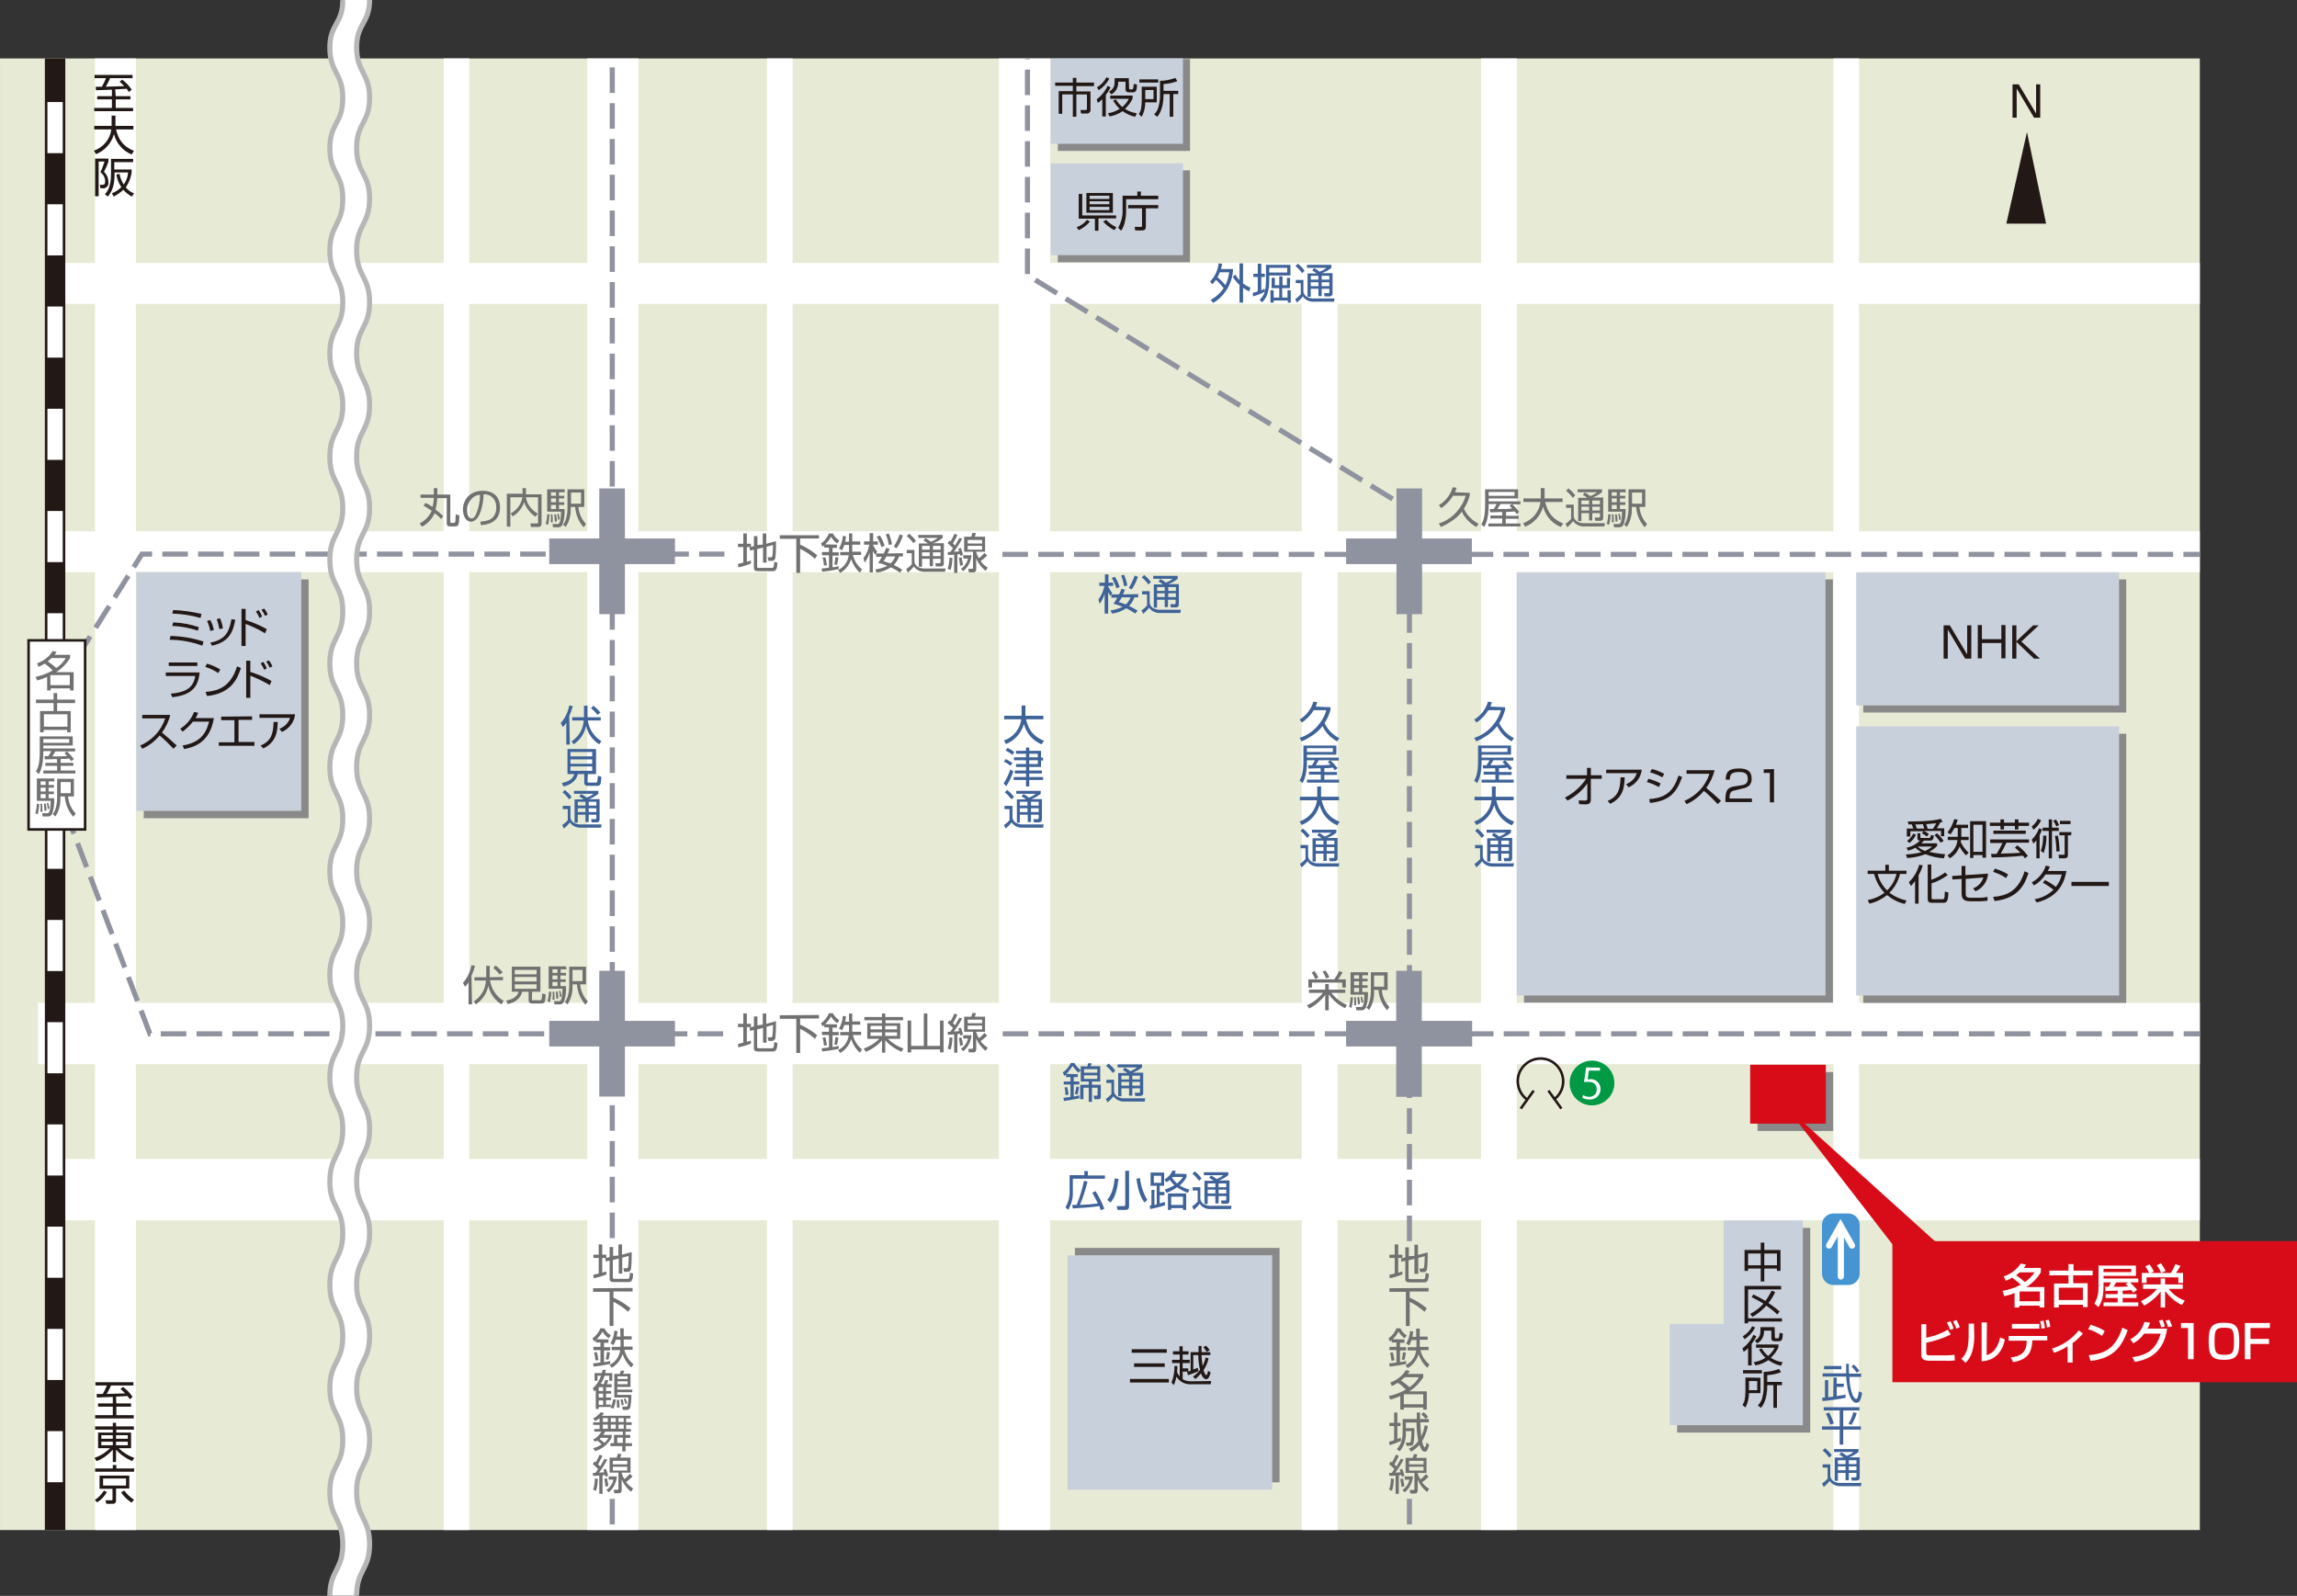 <?xml version="1.0" encoding="utf-8"?>
<!-- Generator: Adobe Illustrator 24.3.0, SVG Export Plug-In . SVG Version: 6.00 Build 0)  -->
<svg version="1.1" id="レイヤー_1" xmlns="http://www.w3.org/2000/svg" xmlns:xlink="http://www.w3.org/1999/xlink" x="0px"
	 y="0px" width="780px" height="541.9px" viewBox="0 0 780 541.9" style="enable-background:new 0 0 780 541.9;"
	 xml:space="preserve">
<rect x="0" y="0" width="780" height="541.9" fill="#333333" stroke="none"/>
<style type="text/css">
	.st0{fill:#E7EBD5;}
	.st1{clip-path:url(#SVGID_2_);}
	.st2{fill:none;stroke:#FFFFFF;stroke-width:20.828;}
	.st3{fill:none;stroke:#FFFFFF;stroke-width:13.886;}
	.st4{fill:none;stroke:#FFFFFF;stroke-width:17.358;}
	.st5{fill:none;stroke:#FFFFFF;stroke-width:12.149;}
	.st6{fill:none;stroke:#FFFFFF;stroke-width:8.679;}
	.st7{fill:#8F939F;}
	.st8{fill:none;stroke:#8F939F;stroke-width:1.736;stroke-dasharray:8.679,3.473;}
	.st9{fill:#898989;}
	.st10{fill:#C8D0DB;}
	.st11{fill:#D80C18;}
	.st12{fill:#3F6398;}
	.st13{fill:#221815;}
	.st14{fill:#727171;}
	.st15{fill:none;stroke:#221815;stroke-width:6.943;}
	.st16{fill:none;stroke:#FFFFFF;stroke-width:5.206;stroke-dasharray:17.358,17.358;}
	.st17{fill:#FFFFFF;}
	.st18{fill:none;stroke:#221815;stroke-width:0.867;}
	.st19{fill:#009944;}
	.st20{fill:#4694D1;}
	.st21{fill:none;stroke:#FFFFFF;stroke-width:2.083;stroke-linecap:round;}
	.st22{fill:none;stroke:#B5B6B6;stroke-width:1.736;}
</style>
<g id="グループ_16297" transform="translate(-89.696 -159.953)">
	<rect id="長方形_13815" x="89.7" y="179.8" class="st0" width="747" height="499.7"/>
	<g id="グループ_16296">
		<g>
			<g>
				<defs>
					<rect id="SVGID_1_" x="89.7" y="179.8" width="747" height="499.7"/>
				</defs>
				<clipPath id="SVGID_2_">
					<use xlink:href="#SVGID_1_"  style="overflow:visible;"/>
				</clipPath>
				<g id="グループ_16295" class="st1">
					<line id="線_168" class="st2" x1="102.6" y1="510.9" x2="846.8" y2="510.9"/>
					<line id="線_169" class="st2" x1="107" y1="563.9" x2="846.8" y2="563.9"/>
					<line id="線_170" class="st3" x1="107" y1="347.3" x2="846.8" y2="347.3"/>
					<line id="線_171" class="st3" x1="107" y1="256.2" x2="846.8" y2="256.2"/>
					<line id="線_172" class="st4" x1="437.6" y1="172.7" x2="437.6" y2="732.7"/>
					<line id="線_173" class="st5" x1="537.8" y1="732.7" x2="537.8" y2="257.1"/>
					<line id="線_174" class="st6" x1="244.7" y1="732.7" x2="244.7" y2="172.7"/>
					<line id="線_175" class="st6" x1="354.5" y1="732.7" x2="354.5" y2="172.7"/>
					<line id="線_176" class="st3" x1="128.9" y1="732.7" x2="128.9" y2="172.7"/>
					<line id="線_177" class="st5" x1="598.7" y1="732.7" x2="598.7" y2="172.7"/>
					<line id="線_178" class="st6" x1="716.6" y1="732.7" x2="716.6" y2="172.7"/>
					<rect id="長方形_13816" x="546.8" y="506.6" class="st7" width="42.8" height="8.7"/>
					<rect id="長方形_13817" x="563.8" y="489.6" class="st7" width="8.7" height="42.8"/>
					<line id="線_179" class="st8" x1="430.2" y1="511" x2="844.6" y2="511"/>
					<path id="パス_5486" class="st8" d="M103.1,412.2l37.5,98.8h194.8"/>
					<line id="線_180" class="st8" x1="430.1" y1="348.2" x2="844.6" y2="348.2"/>
					<path id="パス_5487" class="st8" d="M115.7,383.4l22.2-35.3h197.8"/>
					<path id="パス_5488" class="st8" d="M568.3,581.4V332.9l-129.7-79.5v-91.8"/>
					<line id="線_181" class="st8" x1="568.3" y1="726.2" x2="568.3" y2="665.6"/>
					<rect id="長方形_13818" x="722.4" y="409.1" class="st9" width="89.3" height="91.4"/>
					<rect id="長方形_13819" x="720" y="406.6" class="st10" width="89.3" height="91.4"/>
					<rect id="長方形_13820" x="722.4" y="356.7" class="st9" width="89.3" height="45.2"/>
					<rect id="長方形_13821" x="607.2" y="356.7" class="st9" width="104.9" height="143.7"/>
					<rect id="長方形_13822" x="138.5" y="356.7" class="st9" width="56" height="81.1"/>
					<rect id="長方形_13823" x="454.7" y="583.7" class="st9" width="69.5" height="79.6"/>
					<rect id="長方形_13824" x="448.9" y="180" class="st9" width="44.9" height="31.2"/>
					<rect id="長方形_13825" x="448.9" y="217.8" class="st9" width="44.9" height="31.2"/>
					<path id="パス_5489" class="st9" d="M677.5,576.8V612h-18.3v34.4h45.2v-69.5h-26.9V576.8z"/>
					<rect id="長方形_13826" x="720" y="354.3" class="st10" width="89.3" height="45.2"/>
					<rect id="長方形_13827" x="604.7" y="354.3" class="st10" width="104.9" height="143.7"/>
					<rect id="長方形_13828" x="136" y="354.2" class="st10" width="56" height="81.1"/>
					<rect id="長方形_13829" x="452.2" y="586.2" class="st10" width="69.5" height="79.6"/>
					<rect id="長方形_13830" x="446.5" y="177.6" class="st10" width="44.9" height="31.2"/>
					<rect id="長方形_13831" x="446.5" y="215.4" class="st10" width="44.9" height="31.2"/>
					<rect id="長方形_13832" x="686.5" y="524" class="st9" width="25.7" height="20"/>
					<rect id="長方形_13833" x="684" y="521.5" class="st11" width="25.7" height="20"/>
					<path id="パス_5490" class="st10" d="M675,574.4v35.1h-18.3v34.4h45.2v-69.5H675z"/>
					<path id="パス_5492" class="st12" d="M455.7,524.7v1h-1.4v1.5h1.9v1h-1.9v4.1c1.1-0.2,1.5-0.3,1.9-0.4v1
						c-1.3,0.3-4.3,0.8-5.2,0.9l-0.2-1.1c0.5,0,1-0.1,2.4-0.3v-4.2h-2.3v-1h2.3v-1.5h-1.5v-0.9c-0.2,0.2-0.4,0.3-0.6,0.5l-0.5-1.2
						c1.2-0.8,2.1-1.9,2.7-3.2h1.2c0.6,1,1.3,1.8,2.2,2.4l-0.8,0.9c-0.8-0.7-1.4-1.5-2-2.3c-0.6,1-1.3,1.9-2.1,2.7L455.7,524.7z
						 M451.5,531.8c0-0.9-0.1-1.8-0.3-2.6l0.9-0.1c0.2,0.9,0.4,1.7,0.4,2.6L451.5,531.8z M454.7,531.4c0.2-0.8,0.4-1.7,0.5-2.5
						l0.9,0.2c-0.1,0.9-0.3,1.7-0.5,2.5L454.7,531.4z M458.9,522.1c0.2-0.5,0.2-0.7,0.3-1.1h1.2c-0.1,0.3-0.2,0.7-0.4,1h3.3v5.2
						h-2.8v1.1h3v4c0,0.3,0,0.9-0.8,0.9h-1.4l-0.2-1.2h1c0.3,0,0.3-0.1,0.3-0.3v-2.4h-1.9v4.8h-1.1v-4.8h-1.8v3.9h-1.1v-4.9h2.9
						v-1.1h-2.7V522L458.9,522.1L458.9,522.1z M462.3,523h-4.5v1.2h4.5V523z M462.3,525.1h-4.5v1.2h4.5V525.1z"/>
					<path id="パス_5493" class="st12" d="M468,526.6v4c0.1,0.7,0.5,1.3,1.1,1.7c0.7,0.4,1.4,0.6,2.2,0.6h7.3l-0.2,1.1h-6.8
						c-1.5,0.1-3-0.6-3.8-1.8c-0.6,0.8-1.3,1.5-2,2.1l-0.6-1.2c0.7-0.4,1.3-1,1.9-1.6v-3.8h-1.7v-1.1H468z M467.6,524.3
						c-0.7-0.9-1.4-1.7-2.3-2.4l0.8-0.8c0.9,0.7,1.7,1.5,2.3,2.4L467.6,524.3z M477.9,524.2v6.8c0,0.5-0.1,1.1-1.1,1.1h-1.6L475,531
						h1.4c0.2,0,0.4,0,0.4-0.4v-1.1h-2.6v2.5h-1.1v-2.5h-2.6v2.7h-1.1v-7.9h3.1c-0.5-0.4-1-0.7-1.5-1l0.6-0.8
						c0.7,0.3,1.3,0.7,1.9,1.2c0.8-0.3,1.6-0.7,2.3-1.3h-6.6v-1h8.3v1c-1,0.8-2.1,1.4-3.2,1.8H477.9z M473.1,525.2h-2.6v1.3h2.6
						V525.2z M473.1,527.3h-2.6v1.3h2.6V527.3z M476.8,525.2h-2.6v1.3h2.6V525.2z M476.8,527.3h-2.6v1.3h2.6V527.3z"/>
					<path id="パス_5494" class="st12" d="M466.8,362.3c-0.3-0.4-0.6-0.8-0.8-1.3v7.3h-1.2v-6.7c-0.4,1.2-0.9,2.4-1.7,3.4
						l-0.4-1.5c1-1.3,1.7-2.9,2-4.6H463v-1.1h1.9V355h1.2v2.8h1.6v1.1H466v0.2c0.4,0.8,0.8,1.5,1.4,2.2L466.8,362.3z M476.2,361.7
						v1.1h-1.3c-0.4,1.1-1,2.1-1.8,2.9c1,0.5,2,1,2.9,1.6l-0.8,1c-1-0.7-2-1.3-3.1-1.8c-1.4,1-3.1,1.6-4.8,1.8l-0.5-1.1
						c1.4-0.1,2.8-0.6,4.1-1.2c-1-0.4-2-0.8-3.1-1c0.5-0.7,0.9-1.4,1.3-2.1h-2v-1.1h2.6c0.3-0.6,0.6-1.2,0.8-1.9l1.2,0.3
						c-0.2,0.6-0.4,1-0.7,1.6L476.2,361.7z M468.8,359.7c-0.4-1.2-0.9-2.4-1.6-3.5l1.1-0.4c0.7,1.1,1.2,2.3,1.6,3.5L468.8,359.7z
						 M470.6,362.8c-0.3,0.6-0.6,1.1-1,1.6c0.4,0.1,1.1,0.3,2.4,0.8c0.7-0.7,1.3-1.5,1.6-2.4H470.6z M471.4,359
						c-0.2-1.2-0.5-2.4-1-3.6l1-0.3c0.5,1.2,0.9,2.4,1.1,3.7L471.4,359z M473,359.6c0.8-1.3,1.5-2.7,2-4.2l1.1,0.4
						c-0.5,1.5-1.2,3-2.1,4.3L473,359.6z"/>
					<path id="パス_5495" class="st12" d="M480.1,360.7v4c0.1,0.7,0.5,1.3,1.1,1.7c0.7,0.4,1.4,0.6,2.2,0.6h7.3l-0.2,1.1h-6.8
						c-1.5,0.1-3-0.6-3.8-1.8c-0.6,0.8-1.3,1.5-2,2.1l-0.6-1.2c0.7-0.4,1.3-1,1.9-1.6v-3.8h-1.7v-1.1L480.1,360.7L480.1,360.7z
						 M479.7,358.4c-0.7-0.9-1.4-1.7-2.3-2.4l0.8-0.8c0.9,0.7,1.7,1.5,2.3,2.4L479.7,358.4z M490,358.3v6.8c0,0.5-0.1,1.1-1.1,1.1
						h-1.6l-0.2-1.1h1.4c0.2,0,0.4,0,0.4-0.4v-1.1h-2.6v2.5h-1.1v-2.5h-2.6v2.7h-1.1v-7.9h3.1c-0.5-0.4-1-0.7-1.5-1l0.6-0.8
						c0.7,0.3,1.3,0.7,1.9,1.2c0.8-0.3,1.6-0.7,2.3-1.3h-6.6v-1h8.3v1c-1,0.8-2.1,1.4-3.2,1.8L490,358.3z M485.2,359.3h-2.6v1.3h2.6
						V359.3z M485.2,361.4h-2.6v1.3h2.6V361.4z M489,359.3h-2.6v1.3h2.6V359.3z M489,361.4h-2.6v1.3h2.6V361.4z"/>
					<path id="パス_5496" class="st12" d="M500.6,255.6c1.6-1.7,2.7-3.9,2.9-6.2l1.2,0.1c-0.1,0.6-0.2,1.2-0.4,1.8h4.1
						c-0.1,4.7-2.7,9.1-6.7,11.5l-0.9-1c1.8-1,3.3-2.3,4.4-4c-0.8-1-1.6-2-2.6-2.8c-0.4,0.5-0.8,1-1.2,1.5L500.6,255.6z
						 M503.9,252.4c-0.2,0.6-0.5,1.2-0.8,1.7c1,0.8,1.9,1.7,2.7,2.7c0.7-1.4,1.1-2.9,1.3-4.4H503.9z M513.9,258.9
						c-0.7-0.3-1.4-0.8-2.1-1.2v5h-1.2v-6c-0.9-0.8-1.7-1.8-2.3-2.8l0.9-0.7c0.4,0.7,0.9,1.3,1.4,1.9v-5.7h1.2v6.8
						c0.8,0.6,1.6,1.1,2.5,1.4L513.9,258.9z"/>
					<path id="パス_5497" class="st12" d="M519.2,259c-1.3,0.7-2.6,1.2-4,1.6l-0.1-1.2c0.7-0.2,1.2-0.3,1.7-0.5V254h-1.5v-1.1h1.5
						v-3.4h1.2v3.4h1.2v1.1H518v4.5c0.6-0.2,0.9-0.4,1.2-0.5L519.2,259z M527.9,249.9v3.6h-7.2v1.8c0,4.9-1.7,6.6-2.4,7.3l-0.9-0.8
						c1.1-1,1.8-2.3,2-3.8c0.1-0.9,0.2-1.8,0.2-2.7v-5.4L527.9,249.9z M526.8,250.9h-6.1v1.6h6.1V250.9z M527.7,257.8h-2.6v3.2h1.8
						v-2.5h1.1v4.2h-1V262h-4.8v0.7h-1.1v-4.2h1.1v2.5h1.9v-3.2h-2.6v-3.5h1.1v2.5h1.5v-3h1.1v3h1.5v-2.5h1.1L527.7,257.8
						L527.7,257.8z"/>
					<path id="パス_5498" class="st12" d="M532.3,255v4c0.1,0.7,0.5,1.3,1.1,1.7c0.7,0.4,1.4,0.6,2.2,0.6h7.3l-0.2,1.1h-6.8
						c-1.5,0.1-3-0.6-3.8-1.8c-0.6,0.8-1.3,1.5-2,2.1l-0.6-1.2c0.7-0.4,1.3-1,1.9-1.6v-3.8h-1.7V255H532.3z M531.9,252.7
						c-0.7-0.9-1.4-1.7-2.3-2.4l0.8-0.8c0.9,0.7,1.7,1.5,2.3,2.4L531.9,252.7z M542.2,252.7v6.8c0,0.5-0.1,1.1-1.1,1.1h-1.6
						l-0.2-1.1h1.4c0.2,0,0.4,0,0.4-0.4V258h-2.6v2.5h-1.1V258h-2.6v2.7h-1.1v-7.9h3.1c-0.5-0.4-1-0.7-1.5-1l0.6-0.8
						c0.7,0.3,1.3,0.7,1.9,1.2c0.8-0.3,1.6-0.7,2.3-1.3h-6.6v-1h8.3v1c-1,0.8-2.1,1.4-3.2,1.8L542.2,252.7z M537.4,253.6h-2.6v1.3
						h2.6V253.6z M537.4,255.8h-2.6v1.3h2.6V255.8z M541.1,253.6h-2.6v1.3h2.6V253.6z M541.1,255.8h-2.6v1.3h2.6V255.8z"/>
					<path id="パス_5499" class="st13" d="M455.2,186.4v1.6h6v1.2h-6v1.8h4.8v6.2c0.1,0.6-0.4,1.2-1,1.3c-0.1,0-0.1,0-0.2,0h-2
						l-0.2-1.2h1.8c0.2,0,0.4,0,0.4-0.5V192h-3.6v7.6H454V192h-3.6v6.6h-1.2v-7.7h4.8v-1.8h-6V188h6v-1.6H455.2z"/>
					<path id="パス_5500" class="st13" d="M462.1,193.7c1.6-1.2,2.9-2.8,3.7-4.6l1,0.5c-0.4,0.9-1,1.8-1.6,2.6v7.3H464v-5.9
						c-0.4,0.5-0.9,0.9-1.5,1.3L462.1,193.7z M462.2,189.6c1.4-0.8,2.5-2,3.2-3.4l1,0.4c-0.8,1.6-2.1,3-3.6,4L462.2,189.6z
						 M475.2,199.6c-1.6-0.3-3-1-4.3-1.9c-1.3,0.9-2.8,1.5-4.4,1.8l-0.6-1.1c1.4-0.2,2.8-0.7,4-1.5c-0.9-0.8-1.6-1.8-2.2-2.8
						l0.9-0.4c0.6,1,1.3,1.8,2.2,2.6c0.9-0.8,1.7-1.7,2.2-2.8h-6.3v-1.1h7.6v1c-0.6,1.3-1.5,2.5-2.6,3.5c1.2,0.8,2.5,1.3,4,1.5
						L475.2,199.6z M473.1,189.9c0,0.3,0.1,0.4,0.4,0.4h0.5c0.5,0,0.5,0,0.7-1.9l1.1,0.3c-0.1,2-0.3,2.6-1.4,2.6h-1.3
						c-0.6,0-1.2-0.1-1.2-1.1v-2.5h-2.5c0.1,1.8-0.7,3.4-2.3,4.3l-0.8-0.9c1.9-1.2,1.9-2.2,1.9-4.1v-0.5h4.8L473.1,189.9z"/>
					<path id="パス_5501" class="st13" d="M482.5,189.5v5.2h-3.9c0,1.7-0.4,3.4-1.2,4.9l-1-0.9c0.4-0.6,0.7-1.3,0.8-2
						c0.1-0.8,0.2-1.6,0.2-2.5v-4.8h5.1V189.5z M483,188h-6.4v-1.1h6.4V188z M481.4,190.5h-2.8v3.1h2.8V190.5z M484.8,190.8h5v1.1
						h-1.7v7.7h-1.2v-7.7h-2.1v0.3c0,4.8-1.6,6.7-2.1,7.4l-1.1-0.8c0.7-0.7,1.3-1.6,1.5-2.6c0.3-1.2,0.5-2.4,0.5-3.6v-5.2
						c1.8,0,3.6-0.4,5.2-1l0.7,1.1c-1.5,0.6-3.1,0.9-4.7,1L484.8,190.8z"/>
					<path id="パス_5502" class="st13" d="M455.3,237.1c1.4-0.5,2.6-1.3,3.5-2.5l1,0.6c-1,1.2-2.3,2.2-3.8,2.9L455.3,237.1z
						 M462.7,238.3h-1.2v-4.1H456v-8.4h1.2v7.3h11.5v1h-6V238.3z M467.6,232.2h-9v-6.7h9V232.2z M466.4,226.4h-6.7v1.1h6.7V226.4z
						 M466.4,228.3h-6.7v1h6.7V228.3z M466.4,230.2h-6.7v1.1h6.7V230.2z M465.3,234.6c1,1.1,2.2,1.9,3.5,2.5l-0.7,1
						c-1.4-0.7-2.7-1.7-3.8-2.9L465.3,234.6z"/>
					<path id="パス_5503" class="st13" d="M475.9,226.4V225h1.2v1.4h5.9v1.2h-10.9v3.9c0,1.2-0.1,2.4-0.4,3.6
						c-0.2,1.1-0.6,2.2-1.3,3.2l-1-1c1-1.8,1.6-3.9,1.5-5.9v-5H475.9z M483,230.7h-4.2v6c0,0.9-0.1,1.5-1.4,1.5h-2.2L475,237h2.1
						c0.3,0,0.4,0,0.4-0.4v-5.9h-4.7v-1.1H483V230.7z"/>
					<path id="パス_5504" class="st14" d="M546.4,502.3c-2.2-1.1-4.1-2.7-5.5-4.7v5.4h-1.2v-5.2c-1.4,1.9-3.3,3.5-5.4,4.6
						l-0.8-1.1c2.1-0.9,4-2.4,5.4-4.2h-4.7V496h5.5v-1.9h1.2v1.9h5.6v1.1h-4.7c1.4,1.8,3.2,3.2,5.3,4.1L546.4,502.3z M546.7,492.5
						v2.8h-1.2v-1.7h-10.3v1.7H534v-2.8h8.8c0.6-0.9,1.2-1.8,1.6-2.8l1.2,0.4c-0.4,0.8-0.9,1.6-1.5,2.4H546.7z M536.3,492.4
						c-0.3-0.8-0.7-1.5-1.2-2.2l1-0.5c0.5,0.7,0.9,1.4,1.3,2.2L536.3,492.4z M540,492.2c-0.3-0.8-0.7-1.6-1.2-2.3l1-0.4
						c0.5,0.7,1,1.5,1.3,2.3L540,492.2z"/>
					<path id="パス_5505" class="st14" d="M547.8,501.8c0.3-1,0.5-2.1,0.5-3.2h0.8c0,1.2-0.2,2.4-0.5,3.6L547.8,501.8z
						 M554.3,491.1h-2v1.2h1.8v0.9h-1.8v1.3h1.8v0.9h-1.8v1.4h1.9c0.1,1.8-0.1,3.6-0.7,5.3c-0.3,0.6-0.9,1-1.6,0.9h-1.6l-0.2-1.1
						h1.6c0.6,0,1.2,0,1.3-4.2h-4.7v-7.6h5.9L554.3,491.1z M549.5,501.3c0-0.4,0.1-0.8,0.1-1.2c0-0.5,0-1-0.1-1.5h0.6
						c0.1,1.4,0.1,1.5,0.1,2.7H549.5z M551.2,491.1h-1.7v1.2h1.7V491.1z M551.2,493.2h-1.7v1.3h1.7V493.2z M551.2,495.4h-1.7v1.4
						h1.7V495.4z M550.8,501c0-0.8-0.1-1.6-0.2-2.4l0.6-0.1c0.2,0.8,0.3,1.6,0.3,2.4L550.8,501z M552,500.5c0-0.7-0.2-1.3-0.3-2
						l0.5-0.1c0.2,0.6,0.3,1.3,0.4,1.9L552,500.5z M560.9,490.1v6h-2c0.2,2.2,1.1,4.2,2.6,5.8l-0.8,1.1c-1.7-1.9-2.7-4.3-2.9-6.9
						h-1.5v0.6c0.1,2.2-0.5,4.4-1.7,6.2l-0.9-0.8c0.5-0.6,0.8-1.3,1-2c0.3-1.1,0.5-2.3,0.5-3.5v-6.5L560.9,490.1z M559.7,491.2h-3.4
						v3.8h3.4V491.2z"/>
					<path id="パス_5506" class="st14" d="M344.7,514.3c-1.4,0.6-2.8,1-4.3,1.3l-0.1-1.2c0.4-0.1,0.8-0.1,1.8-0.4v-5.3h-1.8v-1.1
						h1.8v-3.5h1.2v3.5h1.4v1.1h-1.4v5c0.8-0.2,1-0.3,1.4-0.4V514.3z M348.7,507.9v-3.8h1.2v3.5l3.3-0.9c0,1.8,0,3.7-0.2,5.5
						c0,0.7-0.6,1.3-1.3,1.2h-1.1l-0.2-1.2h1c0.4,0,0.5-0.2,0.6-0.5c0.1-1.2,0.2-2.4,0.2-3.7l-2.2,0.6v5.4h-1.2v-5l-2,0.5v6
						c0,0.3,0.2,0.4,0.5,0.4h4.5c0.3,0,0.4,0,0.6-0.4c0.1-0.6,0.2-1.1,0.2-1.7l1.1,0.3c-0.1,2.6-0.7,2.9-1.6,2.9H347
						c-0.8,0-1.3-0.3-1.3-1.1v-6.2l-1.3,0.3l-0.2-1.1l1.5-0.4v-3.4h1.2v3L348.7,507.9z"/>
					<path id="パス_5507" class="st14" d="M367.8,504.6v1.2h-6.4v2.1c2.1,0.9,4,2.1,5.8,3.6l-0.8,1.2c-1.5-1.4-3.2-2.5-5-3.4v8.2
						h-1.3v-11.6h-5.6v-1.2L367.8,504.6L367.8,504.6z"/>
					<path id="パス_5508" class="st14" d="M373.9,507.8v1.1h-1.5v1.5h2.1v1.1h-2.1v4c1.4-0.2,1.8-0.3,2.1-0.4v1
						c-1.9,0.4-3.7,0.7-5.6,0.9l-0.2-1.1c0.5,0,1.1-0.1,2.5-0.3v-4.2h-2.4v-1.1h2.4v-1.5h-1.6V508c-0.2,0.2-0.4,0.4-0.6,0.5
						l-0.5-1.1c1.2-0.8,2.1-2,2.7-3.4h1.3c0.5,1,1.3,1.8,2.2,2.4l-0.7,1c-0.9-0.6-1.6-1.4-2.1-2.3c-0.5,1-1.2,1.8-2,2.6L373.9,507.8
						z M369.5,515c-0.1-0.9-0.2-1.8-0.5-2.7l1-0.1c0.2,0.9,0.4,1.8,0.5,2.7L369.5,515z M373,514.6c0.2-0.8,0.3-1.7,0.4-2.5l1,0.2
						c-0.1,0.9-0.3,1.7-0.5,2.5L373,514.6z M377.9,504.1h1.2v2.7h2.7v1.1h-2.7v1.9c0,0.2,0,0.4,0,0.5h3v1.1h-2.8
						c0.5,1.9,1.5,3.6,3.1,4.9l-0.7,1.1c-1.4-1.2-2.4-2.9-3-4.6c-0.6,2-1.9,3.7-3.7,4.7l-0.7-1c2-0.9,3.3-2.8,3.6-5H375v-1.1h3
						c0-0.2,0-0.3,0-0.5V508h-1.6c-0.2,0.6-0.4,1.2-0.8,1.8l-1-0.6c0.8-1.3,1.2-2.8,1.3-4.3l1.1,0.2c-0.1,0.6-0.2,1.2-0.3,1.8h1.3
						v-2.8H377.9z"/>
					<path id="パス_5509" class="st14" d="M396.4,506.4h-6v1h5v5.3h-4.2c1.5,1.5,3.3,2.6,5.3,3.3l-0.7,1.1c-2.1-0.9-4-2.2-5.5-3.9
						v4.2h-1.1v-4.2c-1.5,1.7-3.4,3.1-5.5,3.9L383,516c2-0.7,3.8-1.8,5.3-3.3h-4.1v-5.3h5v-1h-6v-1.1h6v-1.2h1.1v1.2h6L396.4,506.4z
						 M385.3,509.5h3.9v-1.2h-3.9V509.5z M385.3,511.7h3.9v-1.2h-3.9V511.7z M394.3,508.3h-4v1.2h4V508.3z M394.3,510.5h-4v1.2h4
						V510.5z"/>
					<path id="パス_5510" class="st14" d="M399.1,515.1h4.3v-11h1.2v11h4.3v-8.6h1.2v10.8h-1.2v-1h-9.8v1h-1.2v-10.8h1.2V515.1z"
						/>
					<path id="パス_5511" class="st14" d="M411.5,516c0.4-1.2,0.6-2.5,0.6-3.8l1,0.1c0,1.4-0.2,2.7-0.6,4.1L411.5,516z
						 M416.4,505.8c-0.8,1.5-1.7,3-2.8,4.4c0.3,0,1.6-0.1,1.8-0.1c-0.1-0.3-0.2-0.6-0.3-0.9l0.8-0.3c0.4,0.8,0.6,1.6,0.8,2.4
						l-0.9,0.3c-0.1-0.4-0.1-0.5-0.1-0.6l-0.9,0.1v6.3h-1.1v-6.2c-0.8,0.1-1.4,0.1-2.1,0.1l-0.1-1c0.4,0,0.6,0,0.9,0
						c0.5-0.7,0.7-1,0.9-1.3c-0.6-0.6-1.2-1.2-1.8-1.7l0.6-0.9c0.2,0.2,0.3,0.2,0.4,0.3c0.5-0.8,0.9-1.7,1.3-2.6l1,0.4
						c-0.4,1-1,2-1.5,2.9c0.2,0.2,0.5,0.5,0.7,0.7c0.7-1.2,1.1-1.9,1.5-2.6L416.4,505.8z M415.7,515.1c-0.1-0.9-0.2-1.8-0.4-2.7
						l0.9-0.2c0.2,0.9,0.4,1.7,0.5,2.6L415.7,515.1z M416,516.1c1.2-0.8,2.1-2.1,2.4-3.5h-1.6v-1.1h2.8c-0.2,2.1-1.2,4.1-2.8,5.4
						L416,516.1z M424.9,511.6c-0.7,0.7-1.4,1.3-2.2,1.9c0.6,0.9,1.5,1.6,2.4,2.2l-0.7,1.1c-1.4-1.1-2.5-2.5-3.2-4.2v3.6
						c0,0.6-0.2,1.1-1,1.1h-1.5l-0.2-1.2h1.2c0.4,0,0.4-0.2,0.4-0.4v-5.4h-3v-5.1h2.4c0.2-0.4,0.3-0.9,0.4-1.3l1.2,0.1
						c-0.1,0.4-0.3,0.9-0.4,1.2h3.5v5.1h-3v0.2c0.2,0.7,0.5,1.3,0.9,2c0.7-0.5,1.3-1.1,1.9-1.8L424.9,511.6z M423.2,506.2h-4.9v1.2
						h4.9V506.2z M423.2,508.2h-4.9v1.3h4.9V508.2z"/>
					<path id="パス_5512" class="st14" d="M344.7,351.3c-1.4,0.6-2.8,1-4.3,1.3l-0.1-1.2c0.4-0.1,0.8-0.1,1.8-0.4v-5.3h-1.8v-1.1
						h1.8v-3.5h1.2v3.5h1.4v1.1h-1.4v5c0.8-0.2,1-0.3,1.4-0.4V351.3z M348.7,344.9v-3.8h1.2v3.5l3.3-0.9c0,1.8,0,3.7-0.2,5.5
						c0,0.7-0.6,1.3-1.3,1.2h-1.1l-0.2-1.2h1c0.4,0,0.5-0.2,0.6-0.5c0.1-1.2,0.2-2.4,0.2-3.7l-2.2,0.6v5.4h-1.2v-5.1l-2,0.5v6
						c0,0.3,0.2,0.4,0.5,0.4h4.5c0.3,0,0.4,0,0.6-0.4c0.1-0.6,0.2-1.1,0.2-1.7l1.1,0.3c-0.1,2.6-0.7,2.9-1.6,2.9H347
						c-0.8,0-1.3-0.3-1.3-1.1v-6.2l-1.3,0.3l-0.2-1.1l1.5-0.4V342h1.2v3L348.7,344.9z"/>
					<path id="パス_5513" class="st14" d="M367.8,341.6v1.2h-6.4v2.1c2.1,0.9,4,2.1,5.8,3.6l-0.8,1.2c-1.5-1.4-3.2-2.5-5-3.4v8.2
						h-1.3v-11.6h-5.6v-1.2h13.3V341.6z"/>
					<path id="パス_5514" class="st14" d="M373.9,344.9v1.1h-1.5v1.5h2.1v1.1h-2.1v4c1.4-0.2,1.8-0.3,2.1-0.4v1
						c-1.9,0.4-3.7,0.7-5.6,0.9l-0.2-1.1c0.5,0,1.1-0.1,2.5-0.3v-4.2h-2.4v-1.1h2.4v-1.5h-1.6v-0.8c-0.2,0.2-0.4,0.4-0.6,0.5
						l-0.5-1.1c1.2-0.8,2.1-2,2.7-3.4h1.3c0.5,1,1.3,1.8,2.2,2.4l-0.7,1c-0.9-0.6-1.6-1.4-2.1-2.3c-0.5,1-1.2,1.8-2,2.6L373.9,344.9
						z M369.5,352c-0.1-0.9-0.2-1.8-0.5-2.7l1-0.1c0.2,0.9,0.4,1.8,0.5,2.7L369.5,352z M373,351.6c0.2-0.8,0.3-1.7,0.4-2.5l1,0.2
						c-0.1,0.9-0.3,1.7-0.5,2.5L373,351.6z M377.9,341.1h1.2v2.7h2.7v1.1h-2.7v1.9c0,0.2,0,0.4,0,0.5h3v1.1h-2.8
						c0.5,1.9,1.5,3.6,3.1,4.9l-0.7,1.1c-1.4-1.2-2.4-2.9-3-4.6c-0.6,2-1.9,3.7-3.7,4.7l-0.7-1c2-0.9,3.3-2.8,3.6-5H375v-1.1h3
						c0-0.2,0-0.3,0-0.5V345h-1.6c-0.2,0.6-0.4,1.2-0.8,1.8l-1-0.6c0.8-1.3,1.2-2.8,1.3-4.3l1.1,0.2c-0.1,0.6-0.2,1.2-0.3,1.8h1.3
						v-2.8H377.9z"/>
					<path id="パス_5515" class="st14" d="M386.9,348.3c-0.3-0.4-0.6-0.8-0.8-1.3v7.3H385v-6.7c-0.4,1.2-0.9,2.4-1.7,3.4l-0.4-1.5
						c1-1.3,1.7-2.9,2-4.6h-1.8v-1.1h1.9V341h1.2v2.8h1.6v1.1h-1.6v0.2c0.4,0.8,0.8,1.5,1.4,2.2L386.9,348.3z M396.3,347.8v1.1H395
						c-0.4,1.1-1,2.1-1.8,2.9c1,0.5,2,1,2.9,1.6l-0.8,1c-1-0.7-2-1.3-3.1-1.8c-1.4,0.9-3.1,1.6-4.8,1.8l-0.5-1.1
						c1.4-0.1,2.8-0.6,4.1-1.2c-1-0.4-2-0.8-3.1-1c0.5-0.7,0.9-1.4,1.3-2.1h-2v-1.1h2.6c0.3-0.6,0.6-1.2,0.8-1.9l1.2,0.3
						c-0.2,0.6-0.4,1-0.7,1.6L396.3,347.8z M389,345.7c-0.4-1.2-0.9-2.4-1.6-3.5l1.1-0.4c0.7,1.1,1.2,2.3,1.6,3.5L389,345.7z
						 M390.7,348.9c-0.3,0.6-0.6,1.1-1,1.6c0.8,0.2,1.6,0.5,2.4,0.8c0.7-0.7,1.3-1.5,1.6-2.4H390.7z M391.5,345
						c-0.2-1.2-0.5-2.4-1-3.6l1-0.3c0.5,1.2,0.9,2.4,1.1,3.7L391.5,345z M393.2,345.6c0.8-1.3,1.5-2.7,2-4.2l1.1,0.4
						c-0.5,1.5-1.2,3-2.1,4.3L393.2,345.6z"/>
					<path id="パス_5516" class="st14" d="M400.2,346.7v4c0.1,0.7,0.5,1.3,1.1,1.7c0.7,0.4,1.4,0.6,2.2,0.6h7.3l-0.2,1.1h-6.8
						c-1.5,0.1-3-0.6-3.8-1.8c-0.6,0.8-1.3,1.5-2,2.1l-0.6-1.2c0.7-0.4,1.3-1,1.9-1.6v-3.8h-1.7v-1.1L400.2,346.7z M399.9,344.4
						c-0.7-0.9-1.4-1.7-2.3-2.4l0.8-0.8c0.9,0.7,1.7,1.5,2.3,2.4L399.9,344.4z M410.2,344.4v6.8c0,0.5-0.1,1.1-1.1,1.1h-1.6
						l-0.2-1.1h1.4c0.2,0,0.4,0,0.4-0.4v-1.1h-2.6v2.5h-1.1v-2.5h-2.6v2.7h-1.1v-7.9h3.1c-0.5-0.4-1-0.7-1.5-1l0.6-0.8
						c0.7,0.3,1.3,0.7,1.9,1.2c0.8-0.3,1.6-0.7,2.3-1.3h-6.6v-1h8.3v1c-1,0.8-2.1,1.4-3.2,1.8L410.2,344.4L410.2,344.4z
						 M405.4,345.3h-2.6v1.3h2.6V345.3z M405.4,347.5h-2.6v1.3h2.6V347.5z M409.1,345.3h-2.6v1.3h2.6V345.3z M409.1,347.5h-2.6v1.3
						h2.6V347.5z"/>
					<path id="パス_5517" class="st14" d="M411.5,353.1c0.4-1.2,0.6-2.5,0.6-3.8l1,0.1c0,1.4-0.2,2.7-0.6,4.1L411.5,353.1z
						 M416.4,342.9c-0.8,1.5-1.7,3-2.8,4.4c0.3,0,1.6-0.1,1.8-0.1c-0.1-0.3-0.2-0.6-0.3-0.9l0.8-0.3c0.4,0.8,0.6,1.6,0.8,2.4
						l-0.9,0.3c-0.1-0.4-0.1-0.5-0.1-0.6l-0.9,0.1v6.3h-1.1v-6.2c-0.8,0.1-1.4,0.1-2.1,0.1l-0.1-1c0.4,0,0.6,0,0.9,0
						c0.5-0.7,0.7-1,0.9-1.3c-0.6-0.6-1.2-1.2-1.8-1.7l0.6-0.9c0.2,0.2,0.3,0.2,0.4,0.3c0.5-0.8,0.9-1.7,1.3-2.6l1,0.4
						c-0.4,1-1,2-1.5,2.9c0.2,0.2,0.5,0.5,0.7,0.7c0.7-1.2,1.1-1.9,1.5-2.6L416.4,342.9z M415.7,352.1c-0.1-0.9-0.2-1.8-0.4-2.7
						l0.9-0.2c0.2,0.9,0.4,1.8,0.5,2.6L415.7,352.1z M416,353.1c1.2-0.8,2.1-2.1,2.4-3.5h-1.6v-1.1h2.8c-0.2,2.1-1.2,4.1-2.8,5.4
						L416,353.1z M424.9,348.6c-0.7,0.7-1.4,1.3-2.2,1.9c0.6,0.9,1.5,1.6,2.4,2.2l-0.7,1.1c-1.4-1.1-2.5-2.5-3.2-4.2v3.6
						c0,0.6-0.2,1.1-1,1.1h-1.5l-0.2-1.2h1.2c0.4,0,0.4-0.2,0.4-0.4v-5.4h-3v-5.1h2.4c0.2-0.4,0.3-0.9,0.4-1.3l1.2,0.1
						c-0.1,0.4-0.3,0.9-0.4,1.2h3.5v5.1h-3v0.2c0.2,0.7,0.5,1.3,0.9,2c0.7-0.5,1.3-1.1,1.9-1.8L424.9,348.6z M423.2,343.3h-4.9v1.2
						h4.9V343.3z M423.2,345.3h-4.9v1.3h4.9V345.3z"/>
					<path id="パス_5518" class="st14" d="M565.9,592.7c-1.4,0.6-2.8,1-4.3,1.3l-0.1-1.2c0.4-0.1,0.8-0.1,1.8-0.4v-5.3h-1.8V586
						h1.8v-3.5h1.2v3.5h1.4v1.1h-1.4v5c0.8-0.2,1-0.3,1.4-0.4L565.9,592.7z M570,586.4v-3.8h1.2v3.5l3.3-0.9c0,1.8,0,3.7-0.2,5.5
						c0,0.7-0.6,1.3-1.3,1.2h-1.1l-0.2-1.2h1c0.4,0,0.5-0.2,0.6-0.5c0.1-1.2,0.2-2.4,0.2-3.7l-2.2,0.6v5.4H570v-5.1l-2,0.5v6
						c0,0.3,0.2,0.4,0.5,0.4h4.5c0.3,0,0.4,0,0.6-0.4c0.1-0.6,0.2-1.1,0.2-1.7l1.1,0.3c-0.1,2.6-0.7,2.9-1.6,2.9h-5.1
						c-0.8,0-1.3-0.3-1.3-1.1v-6.2l-1.3,0.3l-0.2-1.1l1.5-0.4v-3.4h1.2v3L570,586.4z"/>
					<path id="パス_5519" class="st14" d="M574.8,597.3v1.2h-6.4v2.1c2.1,0.9,4,2.1,5.8,3.6l-0.8,1.2c-1.5-1.4-3.2-2.5-5-3.4v8.2
						h-1.3v-11.6h-5.6v-1.2L574.8,597.3L574.8,597.3z"/>
					<path id="パス_5520" class="st14" d="M566.6,614.8v1.1h-1.5v1.5h2.1v1.1h-2.1v4c1.4-0.2,1.8-0.3,2.1-0.4v1
						c-1.9,0.4-3.7,0.7-5.6,0.9l-0.2-1.1c0.5,0,1.1-0.1,2.5-0.3v-4.2h-2.4v-1.1h2.4v-1.5h-1.6V615c-0.2,0.2-0.4,0.4-0.6,0.5
						l-0.5-1.1c1.2-0.8,2.1-2,2.7-3.4h1.3c0.5,1,1.3,1.9,2.2,2.4l-0.7,1c-0.9-0.6-1.6-1.4-2.1-2.3c-0.5,1-1.2,1.9-2,2.6L566.6,614.8
						z M562.2,622c-0.1-0.9-0.2-1.8-0.5-2.7l1-0.1c0.2,0.9,0.4,1.8,0.5,2.7L562.2,622z M565.7,621.6c0.2-0.8,0.3-1.7,0.4-2.5l1,0.2
						c-0.1,0.9-0.3,1.7-0.5,2.5L565.7,621.6z M570.6,611.1h1.2v2.7h2.7v1.1h-2.7v1.9c0,0.2,0,0.4,0,0.5h3v1.1H572
						c0.5,1.9,1.5,3.6,3.1,4.9l-0.7,1.1c-1.4-1.2-2.4-2.9-3-4.6c-0.6,2-1.9,3.7-3.7,4.7l-0.7-1c2-0.9,3.3-2.8,3.6-5h-2.9v-1.1h3
						c0-0.2,0-0.3,0-0.5V615H569c-0.2,0.6-0.4,1.2-0.8,1.8l-1-0.6c0.8-1.3,1.2-2.8,1.3-4.3l1.1,0.2c-0.1,0.6-0.2,1.2-0.3,1.8h1.3
						V611.1z"/>
					<path id="パス_5521" class="st14" d="M561.8,629.4c2.2-0.8,4.1-2.2,5.3-4.2l1.3,0.3c-0.2,0.3-0.4,0.7-0.7,1h5.3v1.1
						c-1.2,1.9-2.7,3.5-4.6,4.7l-0.1,0.1h5.9v6.2H573v-0.7h-6.6v0.7h-1.2V634c-1.1,0.5-2.2,0.9-3.4,1.2l-0.5-1.2
						c2-0.4,4-1.2,5.8-2.2c-0.8-0.8-1.7-1.6-2.7-2.3c-0.7,0.4-1.4,0.8-2.1,1.1L561.8,629.4z M566.7,627.6c-0.4,0.4-0.8,0.8-1.3,1.1
						c1,0.7,2,1.4,2.9,2.3c1.3-0.9,2.5-2,3.2-3.4L566.7,627.6L566.7,627.6z M573,633.4h-6.6v3.4h6.6V633.4z"/>
					<path id="パス_5522" class="st14" d="M565.5,649.2c-1.3,0.6-2.6,1.1-3.9,1.5l-0.2-1.2c0.6-0.1,1.1-0.3,1.7-0.5v-4.8h-1.6
						v-1.1h1.6v-3.5h1.1v3.5h1.1v1.1h-1.1v4.4c0.4-0.1,0.8-0.3,1.1-0.5L565.5,649.2z M567.1,643v1.9h2.9c0,1.2,0,4.8-0.5,5.6
						c-0.2,0.4-0.7,0.4-1.1,0.4h-1.1l-0.2-1.1h1.1c0.2,0,0.4,0,0.5-0.2c0.2-1.2,0.3-2.5,0.3-3.7h-1.9v0.6c0.1,2.3-0.7,4.6-2.1,6.3
						l-1-0.8c0.7-0.7,2-2.1,2-5.7v-4.5h4.8c0-0.4,0-2,0-2.2h1.1c0,0.7,0,1.4,0,2.2h3v1.1H572c0,0.8,0.1,3.1,0.3,4.8
						c0.6-1.2,1-2.5,1.2-3.8l1.1,0.3c-0.4,1.8-1.1,3.6-2,5.2c0.1,0.5,0.5,2,0.9,2c0.3,0,0.6-1.2,0.6-1.6l0.9,0.7
						c-0.5,2-0.9,2.4-1.5,2.4c-1,0-1.4-1.3-1.8-2.3c-0.8,0.9-1.8,1.7-2.8,2.3l-0.8-1c1.3-0.6,2.4-1.5,3.2-2.6
						c-0.4-2.1-0.6-4.2-0.6-6.3L567.1,643z M573.8,641.8c-0.4-0.6-0.9-1.1-1.5-1.6l0.8-0.7c0.6,0.4,1.1,1,1.5,1.5L573.8,641.8z"/>
					<path id="パス_5523" class="st14" d="M561.4,665.8c0.4-1.2,0.6-2.5,0.6-3.8l1,0.1c0,1.4-0.2,2.7-0.6,4.1L561.4,665.8z
						 M566.3,655.6c-0.8,1.5-1.7,3-2.8,4.4c0.3,0,1.6-0.1,1.8-0.1c-0.1-0.3-0.2-0.6-0.3-0.9l0.8-0.3c0.4,0.8,0.6,1.6,0.8,2.4
						l-0.9,0.3c-0.1-0.4-0.1-0.5-0.1-0.6l-0.9,0.1v6.3h-1.1V661c-0.8,0.1-1.4,0.1-2.1,0.1l-0.1-1c0.4,0,0.6,0,0.9,0
						c0.5-0.7,0.7-1,0.9-1.3c-0.6-0.6-1.2-1.2-1.8-1.7l0.6-0.9c0.2,0.2,0.3,0.2,0.4,0.3c0.5-0.8,0.9-1.7,1.3-2.6l1,0.4
						c-0.4,1-1,2-1.5,2.9c0.2,0.2,0.5,0.5,0.7,0.7c0.7-1.2,1.1-1.9,1.5-2.6L566.3,655.6z M565.6,664.9c-0.1-0.9-0.2-1.8-0.4-2.7
						l0.9-0.2c0.2,0.9,0.4,1.8,0.5,2.6L565.6,664.9z M565.9,665.9c1.2-0.8,2.1-2.1,2.4-3.5h-1.6v-1.1h2.8c-0.2,2.1-1.2,4.1-2.8,5.4
						L565.9,665.9z M574.8,661.4c-0.7,0.7-1.4,1.3-2.2,1.9c0.6,0.9,1.5,1.6,2.4,2.2l-0.7,1.1c-1.4-1.1-2.5-2.5-3.2-4.2v3.6
						c0,0.6-0.2,1.1-1,1.1h-1.5l-0.2-1.2h1.2c0.4,0,0.4-0.2,0.4-0.4v-5.4h-3V655h2.4c0.2-0.4,0.3-0.9,0.4-1.3l1.2,0.1
						c-0.1,0.4-0.3,0.9-0.4,1.2h3.5v5.1h-3v0.2c0.2,0.7,0.5,1.3,0.9,2c0.7-0.5,1.3-1.1,1.9-1.8L574.8,661.4z M573.1,656h-4.9v1.2
						h4.9V656z M573.1,658h-4.9v1.3h4.9V658z"/>
					<path id="パス_5524" class="st12" d="M541.5,400.1v0.8c-0.4,1.6-1.1,3.2-2,4.6c1,2.2,2.8,4,5,5.1l-0.8,1.1
						c-2.1-1.2-3.9-3-4.9-5.2c-0.9,1.2-2,2.2-3.3,3.1c-1.2,0.8-2.4,1.5-3.8,2.1l-0.7-1.2c2.3-0.7,4.4-2.1,6-3.9
						c1.4-1.6,2.5-3.4,3.1-5.5h-4.3c-1,1.7-2.4,3.1-4,4.2l-0.8-1c2.3-1.4,3.9-3.5,4.7-6.1l1.3,0.2c-0.2,0.5-0.3,1-0.5,1.5
						L541.5,400.1z"/>
					<path id="パス_5525" class="st12" d="M538.1,420.8c-2,0.1-3.9,0.1-4.1,0.1l-0.1-1.1c0.2,0,1,0,1.3,0c0.4-0.5,0.7-1.1,1-1.7
						h-2.7v0.4c0,4.7-1,6.4-1.5,7.4l-1-0.9c0.5-0.8,1.3-2.3,1.3-6.5v-5.4h11.2v3.1h-10v1h10.8v1h-2.8c0.9,0.8,1.7,1.7,2.4,2.6
						l-0.9,0.7c-0.2-0.3-0.2-0.3-0.7-0.9c-0.6,0.1-1.6,0.2-2.9,0.2v1.3h4.3v1h-4.3v1.6h5v1h-10.9v-1h4.7V423h-4v-1h4L538.1,420.8z
						 M542.3,414h-8.8v1.3h8.8V414z M541.4,418.1h-3.9c-0.3,0.6-0.7,1.1-1,1.7c3,0,3.5,0,5-0.2c-0.3-0.3-0.6-0.6-0.9-0.9
						L541.4,418.1z"/>
					<path id="パス_5526" class="st12" d="M537,427h1.3v3.5h6.1v1.2h-5.9c0.9,3.7,2.5,5.8,6.1,7.3l-0.8,1.2c-3-1.2-5.2-3.8-6-6.9
						c-0.9,3.1-3.1,5.6-6.1,6.8l-0.7-1.2c3.2-1.1,5.5-3.9,5.9-7.2h-5.8v-1.2h5.9V427z"/>
					<path id="パス_5527" class="st12" d="M533.9,446.8v4c0.1,0.7,0.5,1.3,1.1,1.7c0.7,0.4,1.4,0.6,2.2,0.6h7.3l-0.2,1.1h-6.8
						c-1.5,0.1-3-0.5-3.8-1.8c-0.6,0.8-1.3,1.5-2,2.1l-0.6-1.2c0.7-0.4,1.3-1,1.9-1.6V448h-1.7v-1.1h2.6V446.8z M533.6,444.5
						c-0.7-0.9-1.4-1.7-2.3-2.4l0.8-0.8c0.9,0.7,1.7,1.5,2.3,2.4L533.6,444.5z M543.9,444.5v6.8c0,0.5-0.1,1.1-1.1,1.1h-1.6
						l-0.2-1.1h1.4c0.2,0,0.4,0,0.4-0.4v-1.1h-2.6v2.5h-1.1v-2.5h-2.6v2.7h-1.1v-7.9h3.1c-0.5-0.4-1-0.7-1.5-1l0.6-0.8
						c0.7,0.3,1.3,0.7,1.9,1.2c0.8-0.3,1.6-0.7,2.3-1.3h-6.6v-1h8.3v1c-1,0.8-2.1,1.4-3.2,1.8L543.9,444.5z M539.1,445.4h-2.6v1.3
						h2.6V445.4z M539.1,447.6h-2.6v1.3h2.6V447.6z M542.8,445.4h-2.6v1.3h2.6V445.4z M542.8,447.6h-2.6v1.3h2.6V447.6z"/>
					<path id="パス_5528" class="st12" d="M600.8,400.1v0.8c-0.4,1.6-1.1,3.2-2,4.6c1,2.2,2.8,4,5,5.1l-0.8,1.1
						c-2.1-1.2-3.9-3-4.9-5.2c-0.9,1.2-2,2.2-3.3,3.1c-1.2,0.8-2.4,1.5-3.8,2.1l-0.7-1.2c2.3-0.7,4.4-2.1,6-3.9
						c1.4-1.6,2.5-3.4,3.1-5.5h-4.3c-1,1.7-2.4,3.1-4,4.2l-0.8-1c2.3-1.4,3.9-3.5,4.7-6.1l1.3,0.2c-0.2,0.5-0.3,1-0.5,1.5
						L600.8,400.1z"/>
					<path id="パス_5529" class="st12" d="M597.4,420.8c-2,0.1-3.9,0.1-4.1,0.1l-0.1-1.1c0.2,0,1,0,1.3,0c0.4-0.5,0.7-1.1,1-1.7
						h-2.7v0.4c0,4.7-1,6.4-1.5,7.4l-1-0.9c0.5-0.8,1.3-2.3,1.3-6.5v-5.4h11.2v3.1h-10v1h10.8v1h-2.8c0.9,0.8,1.7,1.7,2.4,2.6
						l-0.9,0.7c-0.2-0.3-0.2-0.3-0.7-0.9c-0.6,0.1-1.6,0.2-2.9,0.2v1.3h4.3v1h-4.3v1.6h5v1h-10.9v-1h4.7V423h-4v-1h4L597.4,420.8z
						 M601.6,414h-8.8v1.3h8.8V414z M600.7,418.1h-3.9c-0.3,0.6-0.7,1.1-1,1.7c3,0,3.5,0,5-0.2c-0.3-0.3-0.6-0.6-0.9-0.9
						L600.7,418.1z"/>
					<path id="パス_5530" class="st12" d="M596.3,427h1.3v3.5h6.1v1.2h-5.9c0.9,3.7,2.5,5.8,6.1,7.3l-0.8,1.2
						c-3-1.2-5.2-3.8-6-6.9c-0.9,3.1-3.1,5.6-6.1,6.8l-0.7-1.2c3.2-1.1,5.5-3.9,5.9-7.2h-5.8v-1.2h5.9V427z"/>
					<path id="パス_5531" class="st12" d="M593.2,446.8v4c0.1,0.7,0.5,1.3,1.1,1.7c0.7,0.4,1.4,0.6,2.2,0.6h7.3l-0.2,1.1h-6.8
						c-1.5,0.1-3-0.5-3.8-1.8c-0.6,0.8-1.3,1.5-2,2.1l-0.6-1.2c0.7-0.4,1.3-1,1.9-1.6V448h-1.7v-1.1h2.6V446.8z M592.9,444.5
						c-0.7-0.9-1.4-1.7-2.3-2.4l0.8-0.8c0.9,0.7,1.7,1.5,2.3,2.4L592.9,444.5z M603.2,444.5v6.8c0,0.5-0.1,1.1-1.1,1.1h-1.6
						l-0.2-1.1h1.4c0.2,0,0.4,0,0.4-0.4v-1.1h-2.6v2.5h-1.1v-2.5h-2.6v2.7h-1.1v-7.9h3.1c-0.5-0.4-1-0.7-1.5-1l0.6-0.8
						c0.7,0.3,1.3,0.7,1.9,1.2c0.8-0.3,1.6-0.7,2.3-1.3h-6.6v-1h8.3v1c-1,0.8-2.1,1.4-3.2,1.8L603.2,444.5z M598.4,445.4h-2.6v1.3
						h2.6V445.4z M598.4,447.6h-2.6v1.3h2.6V447.6z M602.1,445.4h-2.6v1.3h2.6V445.4z M602.1,447.6h-2.6v1.3h2.6V447.6z"/>
					<path id="パス_5532" class="st12" d="M717.5,623.1c0,1.6,0,2.4,0.1,3.3h4.1v1.1h-4c0,2.2,0.4,4.4,1.2,6.4
						c0.1,0.1,0.6,1.1,1.1,1.1c0.6,0,0.8-1.8,0.9-2.6l1.1,0.5c-0.1,0.9-0.3,1.8-0.7,2.6c-0.2,0.5-0.7,0.8-1.2,0.8
						c-1,0-1.7-1.1-2-1.7c-1-1.9-1.4-5.5-1.5-7.2h-8v-1.1h8c0-1.3,0-2.2,0-3.3L717.5,623.1z M712.3,627.7h1.1v2.1h2.4v1.1h-2.4v3.1
						c1.3-0.2,2.1-0.3,3-0.5v1.1c-2.6,0.5-5.2,0.9-7.8,1.1l-0.2-1.1c0.7-0.1,0.8-0.1,1-0.1v-5.9h1.1v5.8c0.3,0,1.4-0.2,1.7-0.2
						L712.3,627.7z M715,624.9h-5.9v-1.1h5.9V624.9z M720.2,626.1c-0.5-0.8-1.1-1.5-1.8-2.1l0.8-0.7c0.7,0.6,1.3,1.3,1.9,2.1
						L720.2,626.1z"/>
					<path id="パス_5533" class="st12" d="M721.1,637.8v1.1h-5.5v5.4h6v1.1h-6v5.1h-1.2v-5.1h-6v-1.1h6v-5.4H709v-1.1H721.1z
						 M711.2,643.7c-0.4-1.3-0.9-2.6-1.5-3.7l1.1-0.4c0.7,1.2,1.2,2.4,1.6,3.7L711.2,643.7z M717.4,643.4c0.7-1.2,1.3-2.5,1.6-3.9
						l1.2,0.3c-0.4,1.4-1,2.7-1.8,4L717.4,643.4z"/>
					<path id="パス_5534" class="st12" d="M711.2,657.2v4c0.1,0.7,0.5,1.3,1.1,1.7c0.7,0.4,1.4,0.6,2.2,0.6h7.3l-0.2,1.1h-6.8
						c-1.5,0.1-3-0.6-3.8-1.8c-0.6,0.8-1.3,1.5-2,2.1l-0.6-1.2c0.7-0.4,1.3-1,1.9-1.6v-3.8h-1.7v-1.1H711.2z M710.9,654.9
						c-0.7-0.9-1.4-1.7-2.3-2.4l0.8-0.8c0.9,0.7,1.7,1.5,2.3,2.4L710.9,654.9z M721.2,654.8v6.8c0,0.5-0.1,1.1-1.1,1.1h-1.6
						l-0.2-1.1h1.4c0.2,0,0.4,0,0.4-0.4v-1.1h-2.6v2.5h-1.1v-2.5h-2.6v2.7h-1.1v-7.9h3.1c-0.5-0.4-1-0.7-1.5-1l0.6-0.8
						c0.7,0.3,1.3,0.7,1.9,1.2c0.8-0.3,1.6-0.7,2.3-1.3h-6.6v-1h8.3v1c-1,0.8-2.1,1.4-3.2,1.8H721.2z M716.4,655.8h-2.6v1.3h2.6
						V655.8z M716.4,657.9h-2.6v1.3h2.6V657.9z M720.1,655.8h-2.6v1.3h2.6V655.8z M720.1,657.9h-2.6v1.3h2.6V657.9z"/>
					<path id="パス_5535" class="st12" d="M436.6,399.5h1.3v3.5h6.1v1.2h-5.9c0.9,3.7,2.5,5.8,6.1,7.3l-0.8,1.2
						c-3-1.2-5.2-3.8-6-6.9c-0.9,3.1-3.1,5.6-6.1,6.8l-0.7-1.2c3.2-1.1,5.5-3.9,5.9-7.2h-5.8V403h5.9V399.5z"/>
					<path id="パス_5536" class="st12" d="M430.5,426c1-1.5,1.7-3.1,2.3-4.8l1,0.7c-0.6,1.8-1.4,3.5-2.4,5L430.5,426z M432.8,420
						c-0.7-0.6-1.4-1.1-2.2-1.4l0.6-0.9c0.8,0.4,1.6,0.8,2.3,1.4L432.8,420z M433.5,416.3c-0.7-0.6-1.5-1.1-2.3-1.5l0.6-0.9
						c0.8,0.4,1.6,0.8,2.3,1.4L433.5,416.3z M439.2,423.8h4.7v1h-4.7v2.2h-1.1v-2.2h-4.2v-1h4.2v-1.2h-3.8v-1h3.8v-1.2h-3.4v-1h3.4
						v-1.3H434v-1h4.1v-1.2h-3.4v-1h3.4v-1.1h1.1v1.1h4v2.3h0.7v1h-0.7v2.2h-4v1.2h4.3v1h-4.3V423.8z M442.1,415.9h-2.9v1.2h2.9
						V415.9z M442.1,418.1h-2.9v1.3h2.9V418.1z"/>
					<path id="パス_5537" class="st12" d="M433.5,433.6v4c0.1,0.7,0.5,1.3,1.1,1.7c0.7,0.4,1.4,0.6,2.2,0.6h7.3l-0.2,1.1H437
						c-1.5,0.1-3-0.6-3.8-1.8c-0.6,0.8-1.3,1.5-2,2.1l-0.6-1.2c0.7-0.4,1.3-1,1.9-1.6v-3.8h-1.7v-1.1L433.5,433.6z M433.2,431.4
						c-0.7-0.9-1.4-1.7-2.3-2.4l0.8-0.8c0.9,0.7,1.7,1.5,2.3,2.4L433.2,431.4z M443.5,431.3v6.8c0,0.5-0.1,1.1-1.1,1.1h-1.6
						l-0.2-1.1h1.4c0.2,0,0.4,0,0.4-0.4v-1.1h-2.6v2.5h-1.1v-2.5H436v2.7h-1v-7.9h3.1c-0.5-0.4-1-0.7-1.5-1l0.6-0.8
						c0.7,0.3,1.3,0.7,1.9,1.2c0.8-0.3,1.6-0.7,2.3-1.3h-6.6v-1h8.3v1c-1,0.8-2.1,1.4-3.2,1.8L443.5,431.3z M438.7,432.2H436v1.3
						h2.6v-1.3H438.7z M438.7,434.4H436v1.3h2.6v-1.3H438.7z M442.4,432.2h-2.6v1.3h2.6V432.2z M442.4,434.4h-2.6v1.3h2.6V434.4z"/>
					<line id="線_182" class="st4" x1="297.8" y1="172.7" x2="297.8" y2="732.7"/>
					<line id="線_183" class="st15" x1="108.4" y1="732.7" x2="108.4" y2="172.7"/>
					<path id="パス_5538" class="st12" d="M283.2,412.8H282v-7.5c-0.3,0.6-0.7,1.1-1.2,1.5l-0.7-1.3c1.5-1.7,2.5-3.8,2.9-6
						l1.2,0.2c-0.3,1.2-0.7,2.3-1.2,3.4L283.2,412.8z M293.7,403.5v1.1h-4.4c0.4,2.9,2.1,5.5,4.6,7l-0.7,1.1
						c-2.3-1.4-3.9-3.7-4.5-6.3c-0.5,2.6-2,4.8-4.2,6.3l-0.7-1c2.4-1.6,4-4.2,4.1-7.1H284v-1.1h4v-3.9h1.2v3.9H293.7z M292.6,402.7
						c-0.7-0.9-1.4-1.6-2.2-2.3l0.8-0.8c0.9,0.7,1.7,1.5,2.4,2.3L292.6,402.7z"/>
					<path id="パス_5539" class="st12" d="M289.2,425.3c0,0.2,0,0.4,0.4,0.4h2.3c0.4,0,0.5-0.1,0.6-0.3c0.1-0.6,0.2-1.3,0.2-2
						l1.2,0.3c-0.1,2.6-0.3,3.1-1.5,3.1h-3.1c-0.6,0-1.2-0.2-1.2-1.1v-2.9h-2.2c-0.4,2.1-2.3,3.7-4.9,4.2l-0.5-1.2
						c1.8-0.3,3.7-1.1,4.2-3h-2.3v-8.5h9.7v8.5h-2.8L289.2,425.3z M290.8,415.3h-7.4v1.5h7.4V415.3z M290.8,417.8h-7.4v1.5h7.4
						V417.8z M290.8,420.2h-7.4v1.5h7.4V420.2z"/>
					<path id="パス_5540" class="st12" d="M283.4,433.6v4c0.1,0.7,0.5,1.3,1.1,1.7c0.7,0.4,1.4,0.6,2.2,0.6h7.3l-0.2,1.1H287
						c-1.5,0.1-3-0.6-3.8-1.8c-0.6,0.8-1.3,1.5-2,2.1l-0.6-1.2c0.7-0.4,1.3-1,1.9-1.6v-3.8h-1.7v-1.1L283.4,433.6z M283,431.4
						c-0.7-0.9-1.4-1.7-2.3-2.4l0.8-0.8c0.9,0.7,1.7,1.5,2.3,2.4L283,431.4z M293.3,431.3v6.8c0,0.5-0.1,1.1-1.1,1.1h-1.6l-0.2-1.1
						h1.4c0.2,0,0.4,0,0.4-0.4v-1.1h-2.6v2.5h-1.1v-2.5h-2.6v2.7h-1.1v-7.9h3.1c-0.5-0.4-1-0.7-1.5-1l0.6-0.8
						c0.7,0.3,1.3,0.7,1.9,1.2c0.8-0.3,1.6-0.7,2.3-1.3h-6.6v-1h8.3v1c-1,0.8-2.1,1.4-3.2,1.8L293.3,431.3z M288.5,432.2h-2.6v1.3
						h2.6V432.2z M288.5,434.4h-2.6v1.3h2.6V434.4z M292.2,432.2h-2.6v1.3h2.6V432.2z M292.2,434.4h-2.6v1.3h2.6V434.4z"/>
					<path id="パス_5541" class="st13" d="M129,192.6h5v1.1h-5v2.9h5.9v1.1h-13.2v-1.1h6v-2.9h-5v-1.1h5v-2.2
						c-1.8,0.1-3.8,0.1-5.4,0.2l-0.1-1.2c0.5,0,0.6,0,2.1,0c0.5-0.9,1-1.9,1.4-2.9h-3.9v-1.1h12.9v1.1h-7.6
						c-0.5,1.2-1.4,2.8-1.5,2.9c1.5,0,4.5-0.2,6.3-0.2c-0.5-0.5-1-1-1.6-1.5l0.9-0.7c1.3,1,2.4,2.1,3.2,3.4l-0.9,0.8
						c-0.3-0.4-0.5-0.7-0.8-1.1c-0.6,0-3.3,0.2-3.9,0.2L129,192.6z"/>
					<path id="パス_5542" class="st13" d="M127.6,199.2h1.3v3.5h6.1v1.2h-5.9c0.9,3.7,2.5,5.8,6.1,7.3l-0.8,1.2
						c-3-1.2-5.2-3.8-6-6.9c-0.9,3.1-3.1,5.6-6.1,6.8l-0.7-1.2c3.2-1.1,5.5-3.9,5.9-7.2h-5.8v-1.2h5.9L127.6,199.2z"/>
					<path id="パス_5543" class="st13" d="M126.5,213.9v1c-0.4,1.2-0.9,2.3-1.5,3.4c1,0.9,1.5,2.2,1.5,3.5c0.2,1-0.5,1.9-1.5,2.1
						c-0.1,0-0.2,0-0.3,0h-0.9l-0.2-1.2h0.9c0.5,0,0.9-0.1,0.9-1.2c0-1.2-0.6-2.3-1.6-3.1c0.6-1.2,1-2.4,1.4-3.6h-2v11.8H122v-12.8
						h4.5V213.9z M134.5,226.7c-1.1-0.6-2.1-1.3-2.9-2.3c-1,0.9-2.1,1.7-3.3,2.3l-0.6-1.1c1.2-0.5,2.3-1.2,3.2-2.1
						c-0.9-1.3-1.4-2.7-1.7-4.3l1.1-0.2c0.2,1.3,0.7,2.5,1.4,3.6c0.9-1.2,1.4-2.6,1.5-4.1h-4.6c0,3.2-0.3,5.9-2.3,8.2l-1-0.8
						c0.7-0.7,2.1-2.3,2.1-7v-5h7.5v1.1h-6.4v2.5h5.9v0.8c-0.2,1.9-0.9,3.7-2,5.3c0.8,0.9,1.7,1.6,2.8,2L134.5,226.7z"/>
					<path id="パス_5544" class="st13" d="M129.2,636.5h5v1.1h-5v2.9h5.9v1.1H122v-1.1h6v-2.9h-5v-1.1h5v-2.2
						c-1.8,0.1-3.8,0.1-5.4,0.2l-0.1-1.2c0.5,0,0.6,0,2.1,0c0.5-0.9,1-1.9,1.4-2.9h-3.9v-1.1H135v1.1h-7.6c-0.5,1.2-1.4,2.8-1.5,2.9
						c1.5,0,4.5-0.2,6.3-0.2c-0.5-0.5-1-1-1.6-1.5l0.9-0.7c1.3,1,2.4,2.1,3.2,3.4l-0.9,0.8c-0.3-0.4-0.5-0.7-0.8-1.1
						c-0.6,0-3.3,0.2-3.9,0.2L129.2,636.5z"/>
					<path id="パス_5545" class="st13" d="M135.2,645.4h-6v1h5v5.3H130c1.5,1.5,3.3,2.6,5.3,3.3l-0.7,1.1c-2.1-0.9-4-2.2-5.5-3.9
						v4.2H128v-4.2c-1.5,1.7-3.4,3.1-5.5,3.9l-0.7-1.1c2-0.7,3.8-1.8,5.3-3.3H123v-5.3h5v-1h-6v-1.1h6v-1.2h1.1v1.2h6L135.2,645.4z
						 M124.1,648.5h3.9v-1.2h-3.9V648.5z M124.1,650.7h3.9v-1.2h-3.9V650.7z M133.1,647.3h-4v1.2h4V647.3z M133.1,649.5h-4v1.2h4
						V649.5z"/>
					<path id="パス_5546" class="st13" d="M121.9,669.3c1.2-0.8,2.3-1.9,3.1-3.2l1,0.5c-0.8,1.4-1.9,2.6-3.3,3.5L121.9,669.3z
						 M135.2,659.7H122v-1.1h6v-1.2h1.2v1.2h6.1L135.2,659.7z M133.6,665.4h-4.5v4c0,0.7-0.2,1.2-1.2,1.2h-2.1l-0.3-1.2h1.9
						c0.4,0,0.5,0,0.5-0.4v-3.5h-4.4V661h10.1V665.4z M132.5,662h-7.8v2.4h7.8V662z M131.9,666.1c0.9,1.2,2,2.3,3.3,3.1l-0.8,1
						c-1.4-0.9-2.7-2.1-3.6-3.5L131.9,666.1z"/>
					<path id="パス_5547" class="st12" d="M457.9,559.1v-1.5h1.2v1.5h5.8v1.1H454v4.5c0.1,2.2-0.5,4.3-1.6,6.1l-0.9-0.9
						c0.9-1.5,1.4-3.2,1.4-5V559h5V559.1z M461.7,564.4c1.2,1.9,2.2,3.9,3,6l-1.2,0.5c-0.2-0.5-0.3-0.9-0.5-1.4
						c-2.4,0.4-7.1,0.7-9,0.8l-0.2-1.2c0.9,0,1.2,0,1.5,0c1.1-2.7,1.9-5.4,2.5-8.2l1.2,0.3c-0.7,2.7-1.5,5.3-2.6,7.9
						c2.4-0.1,3.9-0.2,6.1-0.5c-0.6-1.2-1.2-2.5-1.9-3.6L461.7,564.4z"/>
					<path id="パス_5548" class="st12" d="M465.7,567.4c0.7-0.9,2.1-2.7,2.5-7.3l1.3,0.2c-0.5,4.4-1.4,6.5-2.7,8L465.7,567.4z
						 M473.1,569.5c0,1-0.4,1.3-1.3,1.3h-2.6l-0.3-1.3h2.4c0.4,0,0.5-0.1,0.5-0.5v-11.5h1.3V569.5z M476.8,560
						c0.3,2.6,1.1,5.1,2.5,7.4l-1,0.9c-1.2-1.8-2.1-3.7-2.7-8.1L476.8,560z"/>
					<path id="パス_5549" class="st12" d="M485.4,569.2c-1.7,0.5-3.4,1-5.1,1.3l-0.2-1.2c0.3,0,0.4-0.1,0.6-0.1V564h1v5.1
						c0.2,0,0.4-0.1,0.8-0.2v-6.3h-2.1v-4.5h4.6v4.5h-1.5v2.1h1.6v1.1h-1.6v2.8c0.6-0.2,1-0.3,1.8-0.5v1.1H485.4z M484,559.2h-2.5
						v2.4h2.5V559.2z M492.6,558.6v1.1c-0.6,1.1-1.4,2-2.3,2.8c1,0.6,2.1,1.1,3.3,1.4l-0.5,1.1c-1.3-0.4-2.5-1.1-3.7-1.9
						c-1.1,0.8-2.3,1.4-3.6,1.9l-0.6-1.1c1.2-0.4,2.3-0.9,3.3-1.5c-0.6-0.5-1.1-1.1-1.6-1.8c-0.3,0.3-0.7,0.6-1.1,0.8l-0.7-0.9
						c1.2-0.7,2.2-1.8,2.8-3.1l1.1,0.2c-0.1,0.3-0.3,0.6-0.4,0.9L492.6,558.6z M492.5,570.8h-1.1v-0.6h-4v0.6h-1.1v-5.6h6.2V570.8z
						 M491.4,566.3h-4v2.8h4V566.3z M488,559.6c-0.2,0.2-0.2,0.2-0.3,0.3c0.5,0.7,1.1,1.4,1.7,1.9c0.8-0.6,1.5-1.4,2-2.2H488z"/>
					<path id="パス_5550" class="st12" d="M497.3,563.1v4c0.1,0.7,0.5,1.3,1.1,1.7c0.7,0.4,1.4,0.6,2.2,0.6h7.3l-0.2,1.1h-6.8
						c-1.5,0.1-3-0.5-3.8-1.8c-0.6,0.8-1.3,1.5-2,2.1l-0.6-1.2c0.7-0.4,1.3-1,1.9-1.6v-3.8h-1.7v-1.1H497.3z M496.9,560.9
						c-0.7-0.9-1.4-1.7-2.3-2.4l0.8-0.8c0.9,0.7,1.7,1.5,2.3,2.4L496.9,560.9z M507.2,560.8v6.8c0,0.5-0.1,1.1-1.1,1.1h-1.6
						l-0.2-1.1h1.4c0.2,0,0.4,0,0.4-0.4v-1.1h-2.6v2.5h-1.1v-2.5h-2.6v2.7h-1.1v-7.9h3.1c-0.5-0.4-1-0.7-1.5-1l0.6-0.8
						c0.7,0.3,1.3,0.7,1.9,1.2c0.8-0.3,1.6-0.7,2.3-1.3h-6.6v-1h8.3v1c-1,0.8-2.1,1.4-3.2,1.8H507.2z M502.4,561.8h-2.6v1.3h2.6
						V561.8z M502.4,563.9h-2.6v1.3h2.6V563.9z M506.1,561.8h-2.6v1.3h2.6V561.8z M506.1,563.9h-2.6v1.3h2.6V563.9z"/>
					<path id="パス_5551" class="st13" d="M486.6,629.4h-13.2v-1.2h13.2V629.4z M485.9,619.3H474v-1.2h11.9V619.3z M485.2,624.1
						h-10.4v-1.2h10.4V624.1z"/>
					<path id="パス_5552" class="st13" d="M501,628.9l-0.2,1.1h-6.7c-2,0.1-3.9-0.9-4.9-2.6c-0.2,1-0.5,2-0.9,2.9l-0.8-0.9
						c0.7-1.8,1.1-3.7,1-5.6h1c0,0.5,0,1-0.1,2.1c0.2,0.5,0.5,1,0.9,1.4v-4.5h-2.6v-1.1h2.6v-1.8H488v-1.1h2.2v-1.7h1.1v1.7h2v1.1
						h-2v1.8h2.4v1.1h-2.4v1.8h1.9v1.1h-1.9v2.6c0.9,0.5,1.8,0.7,2.8,0.7L501,628.9z M496.7,625.5c-1.1,0.6-2.3,1-3.6,1.4l-0.3-1.1
						c0.3-0.1,0.4-0.1,1.2-0.4v-6.3h2.7c0-1.2,0-1.6,0-2.1h1c0,0.4,0,0.9,0,2.1h3v1h-3c0,1.2,0.2,2.4,0.4,3.7c0.4-0.9,0.8-1.9,1-2.9
						l1,0.3c-0.3,1.4-0.9,2.8-1.7,4c0,0.1,0.5,1.7,0.9,1.7c0.3,0,0.6-1.1,0.6-1.5l0.9,0.6c-0.1,0.5-0.6,2.3-1.5,2.3
						c-0.6,0-1.4-0.8-1.8-2c-0.6,0.7-1.2,1.4-1.9,1.9l-0.8-0.8c0.9-0.6,1.7-1.4,2.4-2.3c-0.4-1.6-0.6-3.3-0.6-5h-1.7v4.9
						c0.5-0.2,1-0.4,1.5-0.6L496.7,625.5z M499.5,619c-0.4-0.6-0.8-1.1-1.2-1.6l0.9-0.5c0.5,0.4,0.9,1,1.3,1.5L499.5,619z"/>
					<path id="パス_5553" class="st13" d="M751.8,372.3l5.9,9.9v-9.9h1.4v11.3H757l-5.9-9.9v9.9h-1.4v-11.3H751.8z"/>
					<path id="パス_5554" class="st13" d="M769.3,378.3h-6.6v5.2h-1.4v-11.3h1.4v4.8h6.6v-4.8h1.4v11.3h-1.4V378.3z"/>
					<path id="パス_5555" class="st13" d="M780.1,372.3h1.9l-5.9,5.5l6.3,5.8h-2l-6-5.7v5.7H773v-11.3h1.4v5.4L780.1,372.3z"/>
					<path id="パス_5560" class="st13" d="M688.8,581.9v2.5h5.5v7.1h-1.2v-0.8h-4.3v4.4h-1.2v-4.4h-4.3v0.8h-1.2v-7.1h5.5v-2.5
						H688.8z M687.6,585.6h-4.3v4h4.3V585.6z M693.1,585.6h-4.3v4h4.3V585.6z"/>
					<path id="パス_5561" class="st13" d="M694.5,596.7v1.1h-11.2v9.8h11.5v1.1h-11.5v0.6h-1.2v-12.7h12.4V596.7z M692.5,598.7
						c-0.6,1.3-1.4,2.6-2.3,3.7c1.3,0.9,2.6,1.8,3.8,2.9l-0.8,1c-1.1-1.1-2.4-2.1-3.7-3c-1.4,1.5-2.9,2.8-4.7,3.8l-0.8-1
						c1.7-0.9,3.3-2,4.5-3.5c-1.3-0.8-2.6-1.5-4-2.2l0.6-0.9c1.4,0.7,2.8,1.4,4.1,2.2c0.8-1.1,1.5-2.3,2.1-3.5L692.5,598.7z"/>
					<path id="パス_5562" class="st13" d="M681.4,617.8c1.6-1.2,2.9-2.8,3.7-4.6l1,0.5c-0.4,0.9-1,1.8-1.6,2.6v7.3h-1.2v-5.9
						c-0.4,0.5-0.9,0.9-1.5,1.3L681.4,617.8z M681.5,613.7c1.4-0.8,2.5-2,3.2-3.4l1,0.4c-0.8,1.6-2.1,3-3.6,4L681.5,613.7z
						 M694.5,623.7c-1.6-0.3-3-1-4.3-1.9c-1.3,0.9-2.8,1.5-4.4,1.8l-0.6-1.1c1.4-0.2,2.8-0.7,4-1.5c-0.9-0.8-1.6-1.8-2.2-2.8
						l0.9-0.4c0.6,1,1.3,1.8,2.2,2.6c0.9-0.8,1.7-1.7,2.2-2.8H686v-1.1h7.6v1c-0.6,1.3-1.5,2.5-2.6,3.5c1.2,0.8,2.5,1.3,4,1.5
						L694.5,623.7z M692.4,614c0,0.3,0.1,0.4,0.4,0.4h0.5c0.5,0,0.5,0,0.7-1.9l1.1,0.3c-0.1,2-0.3,2.6-1.4,2.6h-1.3
						c-0.6,0-1.2-0.1-1.2-1.1v-2.5h-2.5c0.1,1.8-0.7,3.4-2.3,4.3l-0.8-0.9c1.9-1.2,1.9-2.2,1.9-4.1v-0.5h4.8L692.4,614L692.4,614z"
						/>
					<path id="パス_5563" class="st13" d="M687.5,627.8v5.2h-3.9c0,1.7-0.4,3.4-1.2,4.9l-1-0.9c0.4-0.6,0.7-1.3,0.8-2
						c0.1-0.8,0.2-1.6,0.2-2.5v-4.8L687.5,627.8L687.5,627.8z M688,626.3h-6.4v-1.1h6.4V626.3z M686.4,628.9h-2.8v3.1h2.8V628.9z
						 M689.8,629.2h5v1.1h-1.7v7.7h-1.2v-7.7h-2.1v0.3c0,4.8-1.6,6.7-2.1,7.4l-1.1-0.8c0.7-0.7,1.3-1.6,1.5-2.6
						c0.3-1.2,0.5-2.4,0.5-3.6v-5.2c1.8,0,3.6-0.4,5.2-1l0.7,1.1c-1.5,0.6-3.1,0.9-4.7,1L689.8,629.2z"/>
					<path id="パス_5564" class="st13" d="M621.1,430.8c2.9-1.5,5.4-3.7,7.2-6.4h-6.7v-1.2h7v-2.5h1.3v2.5h3.7v1.2h-3.7v7
						c0,1.1-0.4,1.7-1.9,1.7c-0.9,0-1.6-0.1-2.1-0.1l-0.1-1.3c0.7,0.1,1.4,0.1,2.1,0.1c0.2,0,0.8,0,0.8-0.6V426
						c-1.7,2.4-4,4.4-6.7,5.8L621.1,430.8z"/>
					<path id="パス_5565" class="st13" d="M647.2,421.3c-0.3,2.7-2,4.9-4.5,6l-0.8-1.1c1.7-0.6,3.1-2,3.6-3.7h-10.4v-1.2
						L647.2,421.3L647.2,421.3z M635.6,431.9c3.7-1.5,4.3-4.2,4.4-8h1.4c-0.1,3.2-0.4,6.8-4.9,9L635.6,431.9z"/>
					<path id="パス_5566" class="st13" d="M653,427.2c-1.3-0.7-2.6-1.3-4.1-1.7l0.6-1.1c1.4,0.4,2.8,0.9,4.1,1.6L653,427.2z
						 M649.7,431.3c5.9-0.4,8.3-2.9,10-8l1.2,0.5c-1.8,5-4,8.1-10.9,8.8L649.7,431.3z M654.2,423.9c-1.3-0.7-2.7-1.3-4.2-1.7
						l0.6-1.1c1.5,0.3,2.8,0.9,4.2,1.6L654.2,423.9z"/>
					<path id="パス_5567" class="st13" d="M661.7,431.9c4-1.7,7.1-5,8.5-9.2h-7.8v-1.2h9.5c-0.5,2.2-1.5,4.2-2.8,6
						c1.7,1.4,3.4,2.9,5,4.4L673,433c-1.5-1.6-3-3.1-4.7-4.5c-1.6,1.9-3.6,3.5-5.9,4.5L661.7,431.9z"/>
					<path id="パス_5568" class="st13" d="M679,428.3c-1.1,0.2-2,0.4-2,2.5v0.3h7.6v1.2h-9v-0.8c0-3.1,0.7-4.1,2.9-4.5l2.6-0.4
						c1.3-0.2,2.1-0.7,2.1-2.2s-0.7-2.3-2.9-2.3c-2.5,0-3.2,0.7-3.2,2.6h-1.4c0-2.8,1.3-3.8,4.4-3.8c1.8,0,4.4,0.2,4.4,3.4
						c0.1,0.8-0.2,1.6-0.7,2.3c-0.7,0.6-1.5,1-2.4,1.1L679,428.3z"/>
					<path id="パス_5569" class="st13" d="M692.1,421.1v11.3h-1.4v-10h-2.1v-1.2L692.1,421.1z"/>
					<path id="パス_5570" class="st13" d="M749.8,451.4c-2.1-0.1-4.3-0.6-6.3-1.4c-2,0.8-4.1,1.2-6.2,1.3l-0.4-1.2
						c1.8-0.1,3.6-0.3,5.3-0.8c-0.8-0.4-1.5-0.9-2.1-1.5c-0.8,0.5-1.7,0.8-2.5,1l-0.5-1c1.7-0.3,3.3-1.2,4.6-2.4
						c-0.3,0-0.9,0-0.9-0.9v-1.6h1v1.3c0,0.2,0,0.3,0.3,0.3h2.7c0.3,0,0.4-0.2,0.6-1l1,0.2c-0.2,1.4-0.5,1.7-1.3,1.7H743
						c-0.3,0.3-0.5,0.6-0.8,0.9h5.3v0.9c-0.8,0.8-1.7,1.5-2.7,2c1.8,0.4,3.6,0.7,5.4,0.8L749.8,451.4z M739.4,441.3
						c-0.2-0.6-0.2-0.6-0.5-1.4h-1.1l-0.3-1c1.9,0,8.2,0,11.2-0.9l0.7,1c-0.3,0.1-0.6,0.2-0.8,0.2c-0.4,0.7-0.8,1.4-1.2,2h2.5v2.7
						h-1.1v-1.8H743c0.6,0.3,1.2,0.6,1.7,1.1L744,444c-0.5-0.4-1.1-0.8-1.7-1.1l0.6-0.7h-4.5v1.8h-1.2v-2.7H739.4z M737.3,445.5
						c0.9-0.7,1.6-1.5,2.1-2.5l0.9,0.4c-0.5,1.1-1.3,2.1-2.2,2.8L737.3,445.5z M743.1,441.3c-0.1-0.5-0.3-1.1-0.5-1.5
						c-1.1,0.1-1.3,0.1-2.5,0.1c0.1,0.2,0.3,0.9,0.5,1.4H743.1z M740.9,447.4c0.7,0.7,1.6,1.2,2.5,1.5c0.9-0.4,1.7-0.9,2.4-1.5
						H740.9z M746.1,441.3c0.4-0.6,0.8-1.2,1.1-1.8c-0.5,0.1-2.8,0.2-3.4,0.3c0.2,0.5,0.3,1,0.5,1.6h1.8V441.3z M748.7,446.1
						c-0.6-0.9-1.3-1.8-2.1-2.6l0.9-0.6c0.8,0.8,1.6,1.6,2.2,2.6L748.7,446.1z"/>
					<path id="パス_5571" class="st13" d="M758,440v1.1h-2.3v3h2.5v1.1h-2.6c0,0.3-0.1,0.4-0.1,0.6c0.6,1.4,1.6,2.7,2.7,3.7
						l-0.9,0.9c-0.9-0.9-1.6-1.9-2.2-3c-0.6,1.7-1.8,3.1-3.3,4l-0.8-1c1.9-1.1,3.2-3,3.4-5.2h-3.3v-1.1h3.4v-3h-1.1
						c-0.4,0.8-0.9,1.5-1.4,2.2l-1-0.7c1.1-1.3,1.8-2.8,2.3-4.5l1.2,0.2c-0.2,0.6-0.4,1.1-0.6,1.7L758,440z M764.1,451.2h-1.2v-0.9
						h-3.1v1h-1.1v-12.5h5.4L764.1,451.2z M762.9,440h-3.1v9.2h3.1V440z"/>
					<path id="パス_5572" class="st13" d="M770.2,438.2v1.1h3.7v-1.1h1.2v1.1h3.6v1.1h-3.6v1.2h-1.2v-1.2h-3.7v1.2H769v-1.2h-3.6
						v-1.1h3.6v-1.1H770.2z M774.7,447c1.4,1,2.6,2.2,3.6,3.6l-1,0.8c-0.2-0.3-0.4-0.6-0.7-0.9c-2.8,0.4-8.5,0.6-10.6,0.6l-0.2-1.2
						c0.3,0,1.6,0,1.9,0c0.7-1.2,1.4-2.4,2-3.7h-4.2V445h13.2v1.1H771c-0.6,1.3-1.2,2.5-1.9,3.7c3.2-0.1,4.8-0.1,6.7-0.3
						c-0.8-0.8-1.4-1.3-1.9-1.7L774.7,447z M777.6,443.1h-11V442h11V443.1z"/>
					<path id="パス_5573" class="st13" d="M779.6,445.1c1.1-1.1,2-2.4,2.5-3.9l1,0.4c-0.2,0.7-0.5,1.3-0.8,2v7.8h-1.1v-6.1
						c-0.3,0.4-0.7,0.8-1,1.1L779.6,445.1z M782.8,438.5c-0.6,1.3-1.5,2.4-2.6,3.2l-0.6-1.1c0.9-0.7,1.6-1.5,2.1-2.6L782.8,438.5z
						 M784.6,443.7c0.1,2-0.3,4-0.9,5.9l-1-0.7c0.6-1.7,0.8-3.4,0.8-5.2L784.6,443.7L784.6,443.7z M786.5,438.2v2.8h2.3v1.1h-2.3
						v9.3h-1.1v-9.3h-2.1V441h2.1v-2.8H786.5z M788,440.6c-0.3-0.7-0.6-1.3-1.1-1.9l0.9-0.5c0.5,0.6,0.8,1.2,1.1,1.9L788,440.6z
						 M788.5,443.7c0.4,1.8,0.5,3.5,0.6,5.3l-1.1,0.1c0-1.8-0.2-3.6-0.5-5.3L788.5,443.7z M793,443.6h-1.1v6.5c0,0.6,0,1.3-1.2,1.3
						h-1.8l-0.2-1.2h1.6c0.3,0,0.5,0,0.5-0.4v-6.2H789v-1.1h4.1L793,443.6L793,443.6z M792.8,439.8h-3.6v-1.1h3.6V439.8z"/>
					<path id="パス_5574" class="st13" d="M736.5,466.9c-2.2-0.5-4.3-1.6-6-3c-1.8,1.4-3.8,2.4-6,2.9l-0.6-1.2
						c2.1-0.4,4-1.2,5.7-2.5c-1.7-1.8-2.9-4-3.5-6.4h-2.2v-1.1h6v-2h1.2v2h6v1.1h-2.2c-0.6,2.4-1.8,4.6-3.6,6.4
						c1.7,1.3,3.7,2.2,5.8,2.6L736.5,466.9z M727.3,456.7c0.5,2.1,1.6,4,3.2,5.6c1.6-1.5,2.7-3.5,3.2-5.6H727.3z"/>
					<path id="パス_5575" class="st13" d="M741.2,466.8H740v-7.7c-0.4,0.6-0.9,1.2-1.4,1.7l-0.7-1.3c1.7-1.6,2.9-3.7,3.5-5.9
						l1.2,0.2c-0.3,1.2-0.8,2.3-1.4,3.3L741.2,466.8z M751.1,457.1c-1.7,1.2-3.5,2.2-5.5,2.8v4.8c0,0.5,0.1,0.6,0.6,0.6h3.1
						c0.5,0,0.8,0,0.8-2.6l1.2,0.3c0,3.5-0.9,3.5-1.7,3.5h-3.9c-0.6,0-1.4-0.1-1.4-1.2v-11.8h1.2v5.2c1.7-0.6,3.3-1.4,4.7-2.5
						L751.1,457.1z"/>
					<path id="パス_5576" class="st13" d="M764.8,456.6c-0.2,2.7-1.9,5-4.3,6l-0.8-1c1.7-0.6,3-2,3.5-3.7l-6,0.5v4.8
						c0,1.3,0.2,1.6,1.9,1.6h2.9c0.9,0,1.8-0.1,2.6-0.3v1.3c-0.8,0.1-1.7,0.2-2.6,0.2h-3.1c-2.3,0-3.1-0.7-3.1-2.8v-4.8l-3.1,0.2
						l-0.1-1.2l3.2-0.2V454h1.3v3.1L764.8,456.6z"/>
					<path id="パス_5577" class="st13" d="M770.9,458.1c-1.3-0.9-2.8-1.6-4.4-2.1l0.6-1.1c1.6,0.5,3.1,1.1,4.5,2L770.9,458.1z
						 M766.5,464.5c4-0.3,8.5-1.5,10.7-8.7l1.3,0.6c-1.1,3.3-3,8.6-11.5,9.5L766.5,464.5z"/>
					<path id="パス_5578" class="st13" d="M784.1,458.8c1.3,0.6,2.5,1.4,3.7,2.3c1-1.2,1.7-2.7,2-4.2h-5.5c-1,1.5-2.3,2.8-3.9,3.7
						l-0.8-1c2.3-1.2,4-3.3,4.8-5.7l1.4,0.3c-0.2,0.5-0.5,1-0.7,1.5h6.3c-0.5,2.6-1.8,8.7-10.1,10.7l-0.7-1.1
						c2.4-0.4,4.6-1.5,6.4-3.2c-1.1-0.9-2.3-1.7-3.6-2.4L784.1,458.8z"/>
					<rect id="長方形_13834" x="793.1" y="459.4" class="st13" width="12.7" height="1.4"/>
					<rect id="長方形_13835" x="276.2" y="506.6" class="st7" width="42.7" height="8.7"/>
					<rect id="長方形_13836" x="293.2" y="489.6" class="st7" width="8.7" height="42.7"/>
					<path id="パス_5579" class="st14" d="M250,501h-1.2v-7.5c-0.3,0.6-0.7,1.1-1.2,1.5l-0.7-1.3c1.5-1.7,2.5-3.8,2.9-6l1.2,0.2
						c-0.3,1.2-0.7,2.3-1.2,3.4L250,501z M260.5,491.7v1.1h-4.4c0.4,2.9,2.1,5.5,4.6,7L260,501c-2.3-1.4-3.9-3.7-4.5-6.3
						c-0.5,2.6-2,4.8-4.2,6.3l-0.7-1c2.4-1.6,4-4.2,4.1-7.1h-3.9v-1.1h4v-3.9h1.2v3.9L260.5,491.7z M259.4,490.9
						c-0.7-0.9-1.4-1.6-2.2-2.3l0.8-0.8c0.9,0.7,1.7,1.5,2.4,2.3L259.4,490.9z"/>
					<path id="パス_5580" class="st14" d="M270.3,499.2c0,0.2,0,0.4,0.4,0.4h2.3c0.4,0,0.5-0.1,0.6-0.3c0.1-0.6,0.2-1.3,0.2-2
						l1.2,0.3c-0.1,2.6-0.3,3.1-1.5,3.1h-3.1c-0.6,0-1.2-0.2-1.2-1.1v-2.9H267c-0.4,2.1-2.3,3.7-4.9,4.2l-0.5-1.2
						c1.8-0.3,3.7-1.1,4.2-3h-2.3v-8.5h9.7v8.5h-2.8L270.3,499.2z M271.9,489.3h-7.4v1.5h7.4V489.3z M271.9,491.7h-7.4v1.5h7.4
						V491.7z M271.9,494.2h-7.4v1.5h7.4V494.2z"/>
					<path id="パス_5581" class="st14" d="M275.6,499.9c0.3-1,0.5-2.1,0.5-3.2h0.8c0,1.2-0.2,2.4-0.5,3.6L275.6,499.9z
						 M282.1,489.1h-2v1.2h1.8v0.9H280v1.3h1.8v0.9H280v1.4h1.9c0.1,1.8-0.1,3.6-0.7,5.3c-0.3,0.6-0.9,1-1.6,0.9H278l-0.2-1.1h1.6
						c0.6,0,1.2,0,1.3-4.2H276v-7.6h5.9L282.1,489.1z M277.3,499.4c0-0.4,0.1-0.8,0.1-1.2c0-0.5,0-1-0.1-1.5h0.6
						c0.1,1.4,0.1,1.5,0.1,2.7H277.3z M279,489.1h-1.7v1.2h1.7V489.1z M279,491.2h-1.7v1.3h1.7V491.2z M279,493.4h-1.7v1.4h1.7
						V493.4z M278.6,499.1c0-0.8-0.1-1.6-0.2-2.4l0.6-0.1c0.2,0.8,0.3,1.6,0.3,2.4L278.6,499.1z M279.8,498.5c0-0.7-0.1-1.3-0.3-2
						l0.5-0.1c0.2,0.6,0.3,1.3,0.4,1.9L279.8,498.5z M288.7,488.2v6h-2c0.2,2.2,1.1,4.2,2.6,5.8l-0.8,1.1c-1.7-1.9-2.7-4.3-2.9-6.9
						h-1.5v0.6c0.1,2.2-0.5,4.4-1.7,6.2l-0.9-0.8c0.5-0.6,0.8-1.3,1-2c0.3-1.1,0.5-2.3,0.5-3.5v-6.5L288.7,488.2z M287.5,489.3h-3.4
						v3.8h3.4V489.3z"/>
					<rect id="長方形_13837" x="276.2" y="342.8" class="st7" width="42.7" height="8.7"/>
					<rect id="長方形_13838" x="293.2" y="325.8" class="st7" width="8.7" height="42.7"/>
					<path id="パス_5582" class="st14" d="M239.5,336.2c-0.7-0.8-1.4-1.4-2.2-2c-0.9,2-2.4,3.6-4.3,4.6l-0.8-1.1
						c1.8-0.9,3.2-2.4,4.1-4.3c-1.4-1-2.3-1.5-2.8-1.7l0.7-1c0.8,0.4,1.7,0.9,2.4,1.4c0.2-1,0.4-2.1,0.4-3.1h-4.5v-1.1h4.5v-2.2h1.2
						v2.2h4.4v9.2c0,0.3,0.1,0.4,0.4,0.4h0.8c0.4,0,0.5-0.4,0.5-0.5c0.1-0.3,0.1-2.2,0.2-2.4l1.2,0.4c-0.1,3.1-0.3,3.7-1.4,3.7h-1.8
						c-0.7,0-1.1-0.2-1.1-1.1v-8.5h-3.2c-0.1,1.3-0.3,2.6-0.6,3.9c0.9,0.7,1.8,1.4,2.6,2.2L239.5,336.2z"/>
					<path id="パス_5583" class="st14" d="M252.8,337.1c2.2-0.2,3.4-0.6,4.2-1.4c0.9-1,1.3-2.3,1.2-3.6c0.1-2.3-1.6-4.2-3.8-4.3
						c-0.2,0-0.3,0-0.5,0c0,2.9-1.1,9.3-4.3,9.3c-1.7,0-2.7-2-2.7-4.1c0-3.5,2.5-6.4,6.7-6.4c4,0,5.9,2.4,5.9,5.6
						c0,5.4-4.6,5.9-6.5,6.1L252.8,337.1z M250.3,328.9c-1.3,1.1-2.1,2.7-2,4.4c0,1.1,0.4,2.7,1.5,2.7c0.8,0,1.2-0.8,1.5-1.3
						c0.9-2.1,1.4-4.4,1.4-6.7C251.8,328,251,328.3,250.3,328.9"/>
					<path id="パス_5584" class="st14" d="M267.1,325.7h1.2v2.1h5.3v9.9c0.1,0.6-0.3,1.1-0.9,1.2c-0.1,0-0.2,0-0.3,0H270l-0.2-1.2
						h2.2c0.2,0,0.4,0,0.4-0.4v-8.5h-4.1c0.2,1.2,0.7,3.5,4,5.6l-0.8,1c-1.8-1.2-3.1-2.9-3.8-4.9c-0.7,2-2.1,3.7-3.9,4.8l-0.7-1
						c2.1-1.1,3.6-3.1,4-5.5H263v10h-1.2v-11.2h5.4L267.1,325.7z"/>
					<path id="パス_5585" class="st14" d="M275,337.8c0.3-1,0.5-2.1,0.5-3.2h0.8c-0.1,1.2-0.2,2.4-0.5,3.6L275,337.8z
						 M281.5,327.1h-2v1.2h1.8v0.9h-1.8v1.3h1.8v0.9h-1.8v1.4h1.9c0.1,1.8-0.1,3.6-0.7,5.3c-0.3,0.6-0.9,1-1.6,0.9h-1.6l-0.2-1.1
						h1.6c0.6,0,1.2,0,1.3-4.2h-4.7v-7.6h5.9L281.5,327.1z M276.7,337.3c0-0.4,0.1-0.8,0.1-1.2c0-0.5,0-1-0.1-1.5h0.6
						c0.1,1.4,0.1,1.5,0.1,2.7H276.7z M278.5,327.1h-1.7v1.2h1.7V327.1z M278.5,329.2h-1.7v1.3h1.7V329.2z M278.5,331.4h-1.7v1.4
						h1.7V331.4z M278.1,337.1c0-0.8-0.1-1.6-0.2-2.4l0.6-0.1c0.2,0.8,0.3,1.6,0.3,2.4L278.1,337.1z M279.2,336.5
						c0-0.7-0.2-1.3-0.3-2l0.5-0.1c0.2,0.6,0.3,1.3,0.4,1.9L279.2,336.5z M288.1,326.1v6h-2c0.2,2.2,1.1,4.2,2.6,5.8l-0.8,1.1
						c-1.7-1.9-2.7-4.3-2.9-6.9h-1.5v0.6c0.1,2.2-0.5,4.4-1.7,6.2l-0.9-0.8c0.5-0.6,0.8-1.3,1-2c0.3-1.1,0.5-2.3,0.5-3.5v-6.5
						L288.1,326.1z M287,327.2h-3.4v3.8h3.4V327.2z"/>
					<path id="パス_5586" class="st14" d="M588.8,327.3v0.8c-0.4,1.6-1.1,3.2-2,4.6c1,2.2,2.8,4,5,5.1l-0.8,1.1
						c-2.1-1.2-3.9-3-4.9-5.2c-0.9,1.2-2,2.2-3.3,3.1c-1.2,0.8-2.4,1.5-3.8,2.1l-0.7-1.2c2.3-0.7,4.4-2.1,6-3.9
						c1.4-1.6,2.5-3.4,3.1-5.5h-4.3c-1,1.7-2.4,3.1-4,4.2l-0.8-1c2.3-1.4,3.9-3.5,4.7-6.1l1.3,0.2c-0.2,0.5-0.3,1-0.5,1.5
						L588.8,327.3z"/>
					<path id="パス_5587" class="st14" d="M599.8,333.8c-2,0.1-3.9,0.1-4.1,0.1l-0.1-1.1c0.2,0,1,0,1.3,0c0.4-0.5,0.7-1.1,1-1.7
						h-2.7v0.4c0,4.7-1,6.4-1.5,7.4l-1-0.9c0.5-0.8,1.3-2.3,1.3-6.5v-5.4h11.2v3.1h-10v1H606v1h-2.8c0.9,0.8,1.7,1.7,2.4,2.6
						l-0.9,0.7c-0.2-0.3-0.2-0.3-0.7-0.9c-0.6,0.1-1.6,0.2-2.9,0.2v1.3h4.3v1H601v1.6h5v1h-10.9v-1h4.7V336h-4v-1h4V333.8z M604,327
						h-8.8v1.3h8.8V327z M603.1,331.1h-3.9c-0.3,0.6-0.7,1.1-1,1.7c3,0,3.5,0,5-0.2c-0.3-0.3-0.6-0.6-0.9-0.9L603.1,331.1z"/>
					<path id="パス_5588" class="st14" d="M612.9,325.7h1.3v3.5h6.1v1.2h-5.9c0.9,3.7,2.5,5.8,6.1,7.3l-0.8,1.2
						c-3-1.2-5.2-3.8-6-6.9c-0.9,3.1-3.1,5.6-6.1,6.8l-0.7-1.2c3.2-1.1,5.5-3.9,5.9-7.2H607v-1.2h5.9V325.7z"/>
					<path id="パス_5589" class="st14" d="M624.1,331.3v4c0.1,0.7,0.5,1.3,1.1,1.7c0.7,0.4,1.4,0.6,2.2,0.6h7.3l-0.2,1.1h-6.8
						c-1.5,0.1-3-0.6-3.8-1.8c-0.6,0.8-1.3,1.5-2,2.1l-0.6-1.2c0.7-0.4,1.3-1,1.9-1.6v-3.8h-1.7v-1.1L624.1,331.3z M623.8,329
						c-0.7-0.9-1.4-1.7-2.3-2.4l0.8-0.8c0.9,0.7,1.7,1.5,2.3,2.4L623.8,329z M634.1,328.9v6.8c0,0.5-0.1,1.1-1.1,1.1h-1.6l-0.2-1.1
						h1.4c0.2,0,0.4,0,0.4-0.4v-1.1h-2.6v2.5h-1.1v-2.5h-2.6v2.7h-1.1V329h3.1c-0.5-0.4-1-0.7-1.5-1l0.6-0.8
						c0.7,0.3,1.3,0.7,1.9,1.2c0.8-0.3,1.6-0.7,2.3-1.3h-6.6v-1h8.3v1c-1,0.8-2.1,1.4-3.2,1.8L634.1,328.9z M629.3,329.9h-2.6v1.3
						h2.6V329.9z M629.3,332h-2.6v1.3h2.6V332z M633,329.9h-2.6v1.3h2.6V329.9z M633,332h-2.6v1.3h2.6V332z"/>
					<path id="パス_5590" class="st14" d="M635.3,337.8c0.3-1,0.5-2.1,0.5-3.2h0.8c0,1.2-0.2,2.4-0.5,3.6L635.3,337.8z
						 M641.8,327.1h-2v1.2h1.8v0.9h-1.8v1.3h1.8v0.9h-1.8v1.4h1.9c0.1,1.8-0.1,3.6-0.7,5.3c-0.3,0.6-0.9,1-1.6,0.9h-1.6l-0.2-1.1
						h1.6c0.6,0,1.2,0,1.3-4.2h-4.7v-7.6h5.9L641.8,327.1z M637,337.3c0-0.4,0.1-0.8,0.1-1.2c0-0.5,0-1-0.1-1.5h0.6
						c0.1,1.4,0.1,1.5,0.1,2.7H637z M638.7,327.1H637v1.2h1.7V327.1z M638.7,329.2H637v1.3h1.7V329.2z M638.7,331.4H637v1.4h1.7
						V331.4z M638.3,337.1c0-0.8-0.1-1.6-0.2-2.4l0.6-0.1c0.2,0.8,0.3,1.6,0.3,2.4L638.3,337.1z M639.5,336.5c0-0.7-0.1-1.3-0.3-2
						l0.5-0.1c0.2,0.6,0.3,1.3,0.4,1.9L639.5,336.5z M648.4,326.1v6h-2c0.2,2.2,1.1,4.2,2.6,5.8l-0.8,1.1c-1.7-1.9-2.7-4.3-2.9-6.9
						h-1.5v0.6c0.1,2.2-0.5,4.4-1.7,6.2l-0.9-0.8c0.5-0.6,0.8-1.3,1-2c0.3-1.1,0.5-2.3,0.5-3.5v-6.5L648.4,326.1z M647.3,327.2h-3.4
						v3.8h3.4V327.2z"/>
					<path id="パス_5591" class="st13" d="M158.4,379.2c-3.6-1.3-7.3-2-11.1-2l0.3-1.3c3.8,0.1,7.5,0.7,11.2,1.9L158.4,379.2z
						 M156.9,374.1c-2.8-0.9-5.7-1.5-8.7-1.6l0.3-1.2c3,0.1,5.9,0.7,8.7,1.6L156.9,374.1z M157.8,369.8c-3.1-0.9-6.3-1.4-9.6-1.5
						l0.3-1.2c3.2,0.1,6.4,0.6,9.6,1.3L157.8,369.8z"/>
					<path id="パス_5592" class="st13" d="M161.1,374.2c-0.2-1.2-0.6-2.3-1.1-3.4l1.1-0.3c0.6,1.1,1,2.2,1.2,3.4L161.1,374.2z
						 M161.1,378.2c4.6-1,6.3-2.9,7.2-8l1.3,0.2c-0.8,4.1-2,7.5-7.9,8.8L161.1,378.2z M164.2,373.6c-0.2-1.2-0.5-2.3-0.9-3.4
						l1.1-0.3c0.5,1.1,0.8,2.2,1,3.4L164.2,373.6z"/>
					<path id="パス_5593" class="st13" d="M173.1,366.7v3.8c2.5,0.8,4.9,1.8,7.2,3.1l-0.6,1.4c-2.1-1.3-4.3-2.3-6.6-3.2v7.5h-1.4
						v-12.6L173.1,366.7L173.1,366.7z M177.8,369.8c-0.3-0.8-0.7-1.5-1.2-2.2l0.9-0.5c0.5,0.7,0.9,1.4,1.2,2.2L177.8,369.8z
						 M179.7,369.1c-0.3-0.7-0.7-1.4-1.2-2.1l0.9-0.4c0.5,0.6,0.9,1.3,1.2,2L179.7,369.1z"/>
					<path id="パス_5594" class="st13" d="M157.5,388.3c-0.5,4.4-2.1,7.6-9.3,8.4l-0.5-1.2c4.2-0.4,7.6-1.4,8.3-6h-10v-1.2
						L157.5,388.3z M156.7,386.1H147v-1.2h9.7V386.1z"/>
					<path id="パス_5595" class="st13" d="M163.8,388.5c-1.3-0.9-2.8-1.6-4.4-2.1l0.6-1.1c1.6,0.5,3.1,1.1,4.5,2L163.8,388.5z
						 M159.5,394.9c4-0.3,8.5-1.5,10.7-8.7l1.3,0.6c-1.1,3.3-3,8.6-11.5,9.5L159.5,394.9z"/>
					<path id="パス_5596" class="st13" d="M174.7,384.3v3.8c2.5,0.8,4.9,1.8,7.2,3.1l-0.6,1.4c-2.1-1.3-4.3-2.3-6.6-3.2v7.5h-1.4
						v-12.6L174.7,384.3z M179.4,387.4c-0.3-0.8-0.7-1.5-1.2-2.2l0.9-0.5c0.5,0.7,0.9,1.4,1.2,2.2L179.4,387.4z M181.3,386.7
						c-0.3-0.7-0.7-1.4-1.2-2.1l0.9-0.4c0.5,0.6,0.9,1.3,1.2,2L181.3,386.7z"/>
					<path id="パス_5597" class="st13" d="M137.3,413.1c4-1.7,7.1-5,8.5-9.2H138v-1.2h9.5c-0.5,2.2-1.5,4.2-2.8,6
						c1.7,1.4,3.4,2.9,5,4.4l-1.1,1.1c-1.5-1.6-3-3.1-4.7-4.5c-1.6,1.9-3.6,3.5-5.9,4.5L137.3,413.1z"/>
					<path id="パス_5598" class="st13" d="M162.3,403.9c-1,5.9-4.1,9.4-10.1,10.4l-0.5-1.2c5.8-1,7.9-3.8,9-8.1h-5.5
						c-1,1.3-2.2,2.4-3.5,3.4l-0.8-1c2.1-1.3,3.8-3.3,4.7-5.7l1.4,0.3c-0.2,0.6-0.6,1.3-0.9,1.8h6.2V403.9z"/>
					<path id="パス_5599" class="st13" d="M175.3,403.2v1.2h-4.6v7.5h5.4v1.3H164V412h5.3v-7.5h-4.5v-1.2L175.3,403.2z"/>
					<path id="パス_5600" class="st13" d="M189.9,402.5c-0.3,2.7-2,4.9-4.5,6l-0.8-1.1c1.7-0.6,3.1-2,3.6-3.7h-10.4v-1.2
						L189.9,402.5z M178.2,413.1c3.7-1.5,4.3-4.2,4.4-8h1.4c-0.1,3.2-0.4,6.8-4.9,9L178.2,413.1z"/>
					<path id="パス_5601" class="st13" d="M778,204.8l-7,31.1h13.5L778,204.8z"/>
					<line id="線_184" class="st16" x1="108.4" y1="732.7" x2="108.4" y2="172.7"/>
					<line id="線_185" class="st8" x1="297.6" y1="726.2" x2="297.6" y2="172.6"/>
					<rect id="長方形_13839" x="546.8" y="342.8" class="st7" width="42.7" height="8.7"/>
					<rect id="長方形_13840" x="563.9" y="325.8" class="st7" width="8.7" height="42.7"/>
					<rect id="長方形_13841" x="99.4" y="377.4" class="st17" width="19.2" height="64.2"/>
					<rect id="長方形_13842" x="99.4" y="377.4" class="st18" width="19.2" height="64.2"/>
					<path id="パス_5602" class="st14" d="M102.3,385.2c2.2-0.8,4.1-2.2,5.3-4.2l1.3,0.3c-0.2,0.3-0.4,0.7-0.7,1h5.3v1.1
						c-1.2,1.9-2.7,3.5-4.6,4.7l-0.1,0.1h5.9v6.2h-1.2v-0.7h-6.6v0.7h-1.2v-4.6c-1.1,0.5-2.2,0.9-3.4,1.2l-0.5-1.2
						c2-0.4,4-1.2,5.8-2.2c-0.8-0.8-1.7-1.6-2.7-2.3c-0.7,0.4-1.4,0.8-2.1,1.1L102.3,385.2z M107.2,383.4c-0.4,0.4-0.8,0.8-1.3,1.1
						c1,0.7,2,1.4,2.9,2.3c1.3-0.9,2.5-2,3.2-3.4H107.2z M113.4,389.2h-6.6v3.4h6.6V389.2z"/>
					<path id="パス_5603" class="st14" d="M115.2,398.7h-6.1v2.7h4.6v7.2h-1.2v-0.8h-8v0.8h-1.2v-7.2h4.6v-2.7h-6v-1.2h6v-2.2h1.2
						v2.2h6.1V398.7z M112.6,402.5h-8v4.2h8V402.5z"/>
					<path id="パス_5604" class="st14" d="M109,417.7c-2,0.1-3.9,0.1-4.1,0.1l-0.1-1.1c0.2,0,1,0,1.3,0c0.4-0.5,0.7-1.1,1-1.7
						h-2.7v0.4c0,4.7-1,6.4-1.5,7.4l-1-0.9c0.5-0.8,1.3-2.3,1.3-6.5V410h11.2v3.1h-10v1h10.8v1h-2.8c0.9,0.8,1.7,1.7,2.4,2.6
						l-0.9,0.7c-0.2-0.3-0.2-0.3-0.7-0.9c-0.6,0.1-1.6,0.2-2.9,0.2v1.3h4.3v1h-4.3v1.6h5v1h-10.9v-1h4.7V420h-4v-1h4L109,417.7z
						 M113.2,410.9h-8.8v1.3h8.8V410.9z M112.4,415.1h-3.9c-0.3,0.6-0.7,1.1-1,1.7c3,0,3.5,0,5-0.2c-0.3-0.3-0.6-0.6-0.9-0.9
						L112.4,415.1z"/>
					<path id="パス_5605" class="st14" d="M101.7,436.1c0.3-1,0.5-2.1,0.5-3.2h0.8c0,1.2-0.2,2.4-0.5,3.6L101.7,436.1z
						 M108.2,425.3h-2v1.2h1.8v0.9h-1.8v1.3h1.8v0.9h-1.8v1.4h1.9c0.1,1.8-0.1,3.6-0.7,5.3c-0.3,0.6-0.9,1-1.6,0.9h-1.6l-0.2-1.1
						h1.6c0.6,0,1.2,0,1.3-4.2h-4.7v-7.6h5.9L108.2,425.3z M103.4,435.6c0-0.4,0.1-0.8,0.1-1.2c0-0.5,0-1-0.1-1.5h0.6
						c0.1,1.4,0.1,1.5,0.1,2.7H103.4z M105.2,425.3h-1.7v1.2h1.7V425.3z M105.2,427.4h-1.7v1.3h1.7V427.4z M105.2,429.6h-1.7v1.4
						h1.7V429.6z M104.8,435.3c0-0.8-0.1-1.6-0.2-2.4l0.6-0.1c0.2,0.8,0.3,1.6,0.3,2.4L104.8,435.3z M105.9,434.7
						c0-0.7-0.2-1.3-0.3-2l0.5-0.1c0.2,0.6,0.3,1.3,0.4,1.9L105.9,434.7z M114.8,424.4v6h-2c0.2,2.2,1.1,4.2,2.6,5.8l-0.8,1.1
						c-1.7-1.9-2.7-4.3-2.9-6.9h-1.5v0.6c0.1,2.2-0.5,4.4-1.7,6.2l-0.9-0.8c0.5-0.6,0.8-1.3,1-2c0.3-1.1,0.5-2.3,0.5-3.5v-6.5
						L114.8,424.4z M113.7,425.5h-3.4v3.8h3.4V425.5z"/>
					<path id="パス_5606" class="st18" d="M608.5,533.5c-3.5-2.4-4.5-7.2-2.1-10.7s7.2-4.5,10.7-2.1s4.5,7.2,2.1,10.7
						c-0.5,0.8-1.2,1.4-1.9,2"/>
					<line id="線_186" class="st18" x1="610.5" y1="530.3" x2="606.1" y2="536.4"/>
					<line id="線_187" class="st18" x1="615.5" y1="530.3" x2="619.9" y2="536.4"/>
					<path id="パス_5607" class="st19" d="M637.9,527.7c0,4.2-3.4,7.6-7.6,7.6s-7.6-3.4-7.6-7.6c0-4.2,3.4-7.6,7.6-7.6l0,0
						C634.5,520.1,637.9,523.5,637.9,527.7"/>
					<path id="パス_5608" class="st17" d="M633,522.5v1h-3.8l-0.4,3c0.3,0,0.6-0.1,0.8-0.1c1.8-0.2,3.4,1.2,3.6,3
						c0,0.1,0,0.2,0,0.3c0,2-1.5,3.6-3.5,3.6c-0.1,0-0.2,0-0.2,0c-0.9,0-1.7-0.2-2.5-0.6l0.3-0.9c0.6,0.4,1.4,0.6,2.1,0.6
						c1.3,0,2.5-1,2.5-2.4c0-0.1,0-0.1,0-0.2c0-1.5-0.9-2.5-2.9-2.5c-0.5,0-0.9,0-1.4,0.1l0.7-5L633,522.5z"/>
					<path id="パス_5609" class="st13" d="M775.2,188.6l5.9,9.9v-9.9h1.4v11.3h-2.1l-5.9-9.9v9.9h-1.4v-11.3H775.2z"/>
					<path id="長方形_13843" class="st20" d="M712.3,572h5c2.2,0,3.9,1.8,3.9,3.9v16.5c0,2.2-1.8,3.9-3.9,3.9h-5
						c-2.2,0-3.9-1.8-3.9-3.9l0,0V576C708.3,573.8,710.1,572,712.3,572z"/>
					<line id="線_188" class="st21" x1="714.8" y1="593.4" x2="714.8" y2="578.4"/>
					<path id="パス_5610" class="st21" d="M710.8,582.9l3.9-6.9l3.9,6.9"/>
					<path id="パス_5611" class="st11" d="M749.6,584l-53.5-48.3l36.7,47.4L749.6,584z"/>
				</g>
			</g>
		</g>
	</g>
	<path id="パス_5612" class="st17" d="M210.8,701.8c0-8.8,4.4-8.8,4.4-17.5c0-8.9-4.4-8.9-4.4-17.8c0-8.8,4.4-8.8,4.4-17.7
		c0-8.8-4.4-8.8-4.4-17.6s4.4-8.8,4.4-17.6s-4.4-8.8-4.4-17.5s4.4-8.7,4.4-17.5c0-8.7-4.4-8.7-4.4-17.5c0-8.9,4.4-8.9,4.4-17.8
		c0-8.7-4.4-8.7-4.4-17.5s4.4-8.7,4.4-17.5s-4.4-8.8-4.4-17.5c0-8.8,4.4-8.8,4.4-17.5c0-8.8-4.4-8.8-4.4-17.6
		c0-8.9,4.4-8.9,4.4-17.8c0-8.7-4.4-8.7-4.4-17.5s4.4-8.8,4.4-17.7c0-8.7-4.4-8.7-4.4-17.5c0-8.9,4.4-8.9,4.4-17.7
		c0-8.8-4.4-8.8-4.4-17.6c0-8.7,4.4-8.7,4.4-17.5c0-8.7-4.4-8.7-4.4-17.4s4.4-8.7,4.4-17.5s-4.4-8.8-4.4-17.6
		c0-8.6,4.4-8.6,4.4-17.3c0-8.8-4.4-8.8-4.4-17.6s4.4-8.8,4.4-17.6c0-8.6-4.4-8.6-4.4-17.2c0-8.5,4.4-8.5,4.4-17
		c0-8.6-4.4-8.6-4.4-17.2c0-8.1,4.4-8.1,4.4-16.1h-9.1c0,8.1-4.4,8.1-4.4,16.1c0,8.6,4.4,8.6,4.4,17.2c0,8.5-4.4,8.5-4.4,17
		c0,8.6,4.4,8.6,4.4,17.2c0,8.8-4.4,8.8-4.4,17.6s4.4,8.8,4.4,17.6c0,8.6-4.4,8.6-4.4,17.3c0,8.8,4.4,8.8,4.4,17.6
		c0,8.7-4.4,8.7-4.4,17.5s4.4,8.7,4.4,17.4c0,8.7-4.4,8.7-4.4,17.5s4.4,8.8,4.4,17.6c0,8.9-4.4,8.9-4.4,17.7c0,8.7,4.4,8.7,4.4,17.5
		s-4.4,8.8-4.4,17.7c0,8.8,4.4,8.8,4.4,17.5c0,8.9-4.4,8.9-4.4,17.8c0,8.8,4.4,8.8,4.4,17.6c0,8.8-4.4,8.8-4.4,17.5
		s4.4,8.7,4.4,17.5c0,8.7-4.4,8.7-4.4,17.5s4.4,8.7,4.4,17.5c0,8.9-4.4,8.9-4.4,17.8c0,8.7,4.4,8.7,4.4,17.5s-4.4,8.8-4.4,17.5
		c0,8.8,4.4,8.8,4.4,17.5c0,8.8-4.4,8.8-4.4,17.6s4.4,8.8,4.4,17.6s-4.4,8.8-4.4,17.7s4.4,8.9,4.4,17.8c0,8.8-4.4,8.8-4.4,17.5
		H210.8z"/>
	<path id="パス_5613" class="st22" d="M210.8,701.8c0-8.8,4.4-8.8,4.4-17.5c0-8.9-4.4-8.9-4.4-17.8c0-8.8,4.4-8.8,4.4-17.7
		c0-8.8-4.4-8.8-4.4-17.6s4.4-8.8,4.4-17.6s-4.4-8.8-4.4-17.5s4.4-8.7,4.4-17.5c0-8.7-4.4-8.7-4.4-17.5c0-8.9,4.4-8.9,4.4-17.8
		c0-8.7-4.4-8.7-4.4-17.5s4.4-8.7,4.4-17.5s-4.4-8.8-4.4-17.5c0-8.8,4.4-8.8,4.4-17.5c0-8.8-4.4-8.8-4.4-17.6
		c0-8.9,4.4-8.9,4.4-17.8c0-8.7-4.4-8.7-4.4-17.5s4.4-8.8,4.4-17.7c0-8.7-4.4-8.7-4.4-17.5c0-8.9,4.4-8.9,4.4-17.7
		c0-8.8-4.4-8.8-4.4-17.6c0-8.7,4.4-8.7,4.4-17.5c0-8.7-4.4-8.7-4.4-17.4s4.4-8.7,4.4-17.5s-4.4-8.8-4.4-17.6
		c0-8.6,4.4-8.6,4.4-17.3c0-8.8-4.4-8.8-4.4-17.6s4.4-8.8,4.4-17.6c0-8.6-4.4-8.6-4.4-17.2c0-8.5,4.4-8.5,4.4-17
		c0-8.6-4.4-8.6-4.4-17.2c0-8.1,4.4-8.1,4.4-16.1"/>
	<path id="パス_5614" class="st22" d="M206.1,160c0,8.1-4.4,8.1-4.4,16.1c0,8.6,4.4,8.6,4.4,17.2c0,8.5-4.4,8.5-4.4,17
		c0,8.6,4.4,8.6,4.4,17.2c0,8.8-4.4,8.8-4.4,17.6s4.4,8.8,4.4,17.6c0,8.6-4.4,8.6-4.4,17.3c0,8.8,4.4,8.8,4.4,17.6
		c0,8.7-4.4,8.7-4.4,17.5s4.4,8.7,4.4,17.4c0,8.7-4.4,8.7-4.4,17.5s4.4,8.8,4.4,17.6c0,8.9-4.4,8.9-4.4,17.7c0,8.7,4.4,8.7,4.4,17.5
		s-4.4,8.8-4.4,17.7c0,8.8,4.4,8.8,4.4,17.5c0,8.9-4.4,8.9-4.4,17.8c0,8.8,4.4,8.8,4.4,17.6c0,8.8-4.4,8.8-4.4,17.5
		s4.4,8.7,4.4,17.5c0,8.7-4.4,8.7-4.4,17.5s4.4,8.7,4.4,17.5c0,8.9-4.4,8.9-4.4,17.8c0,8.7,4.4,8.7,4.4,17.5s-4.4,8.8-4.4,17.5
		c0,8.8,4.4,8.8,4.4,17.5c0,8.8-4.4,8.8-4.4,17.6s4.4,8.8,4.4,17.6s-4.4,8.8-4.4,17.7s4.4,8.9,4.4,17.8c0,8.8-4.4,8.8-4.4,17.5"/>
	<rect id="長方形_13845" x="732.3" y="581.4" class="st11" width="137.4" height="47.9"/>
	<path id="パス_5615" class="st17" d="M770.1,593.4c2.4-0.8,4.4-2.3,5.8-4.4l1.8,0.4c-0.3,0.4-0.5,0.7-0.8,1.1h5.8v1.5
		c-1.2,2-2.9,3.7-4.9,5h6.1v6.9h-1.6v-0.6h-6.9v0.6h-1.6V599c-1.1,0.5-2.3,0.8-3.5,1.1l-0.6-1.8c2.2-0.4,4.3-1.1,6.2-2.1
		c-0.9-0.9-1.9-1.6-2.9-2.4c-0.7,0.4-1.4,0.8-2.2,1L770.1,593.4z M775.5,592c-0.4,0.4-0.8,0.7-1.2,1c1.1,0.7,2.1,1.5,3,2.3
		c1.3-0.9,2.4-2,3.3-3.3H775.5z M775.5,601.8h6.9v-3.3h-6.9V601.8z"/>
	<path id="パス_5616" class="st17" d="M800.2,593h-6.5v2.7h4.9v8.1H797V603h-8.2v0.9h-1.6v-8.1h4.9V593h-6.5v-1.6h6.5v-2.2h1.7
		v2.2h6.5v1.6H800.2z M788.8,601.4h8.2v-4.2h-8.2V601.4z"/>
	<path id="パス_5617" class="st17" d="M808.9,598.2c-3.5,0.1-3.8,0.1-4.2,0.2l-0.2-1.5c0.2,0,1,0,1.2,0c0.3-0.5,0.6-1,0.8-1.5H804
		v0.8c0,3.8-0.4,5.5-1.7,7.6l-1.4-1.2c1.4-2.5,1.4-4,1.4-6.5v-6.4H815v3.5h-11v0.9h11.8v1.3H813c0.8,0.8,1.6,1.6,2.4,2.5l-1.3,1
		c-0.2-0.3-0.4-0.5-0.7-0.9c-0.8,0.1-2,0.2-2.9,0.2v1.2h4.7v1.3h-4.7v1.5h5.3v1.3H804v-1.3h4.8v-1.5h-4.1v-1.3h4.1v-1.2H808.9z
		 M804,591.9h9.4v-1.1H804V591.9z M812.4,595.4h-4.1c-0.6,1-0.6,1.1-0.9,1.5c2.1,0,3.4,0,5-0.1c-0.3-0.3-0.6-0.6-0.9-0.8
		L812.4,595.4z"/>
	<path id="パス_5618" class="st17" d="M816.7,601.8c2.1-1,4-2.4,5.5-4.2h-4.8v-1.5h6v-2h1.5v2h6v1.5h-4.8c1.4,1.8,3.3,3.2,5.5,4
		l-1,1.5c-2.3-1.1-4.2-2.8-5.7-4.8v5.6h-1.5v-5.4c-1.5,2-3.4,3.6-5.6,4.8L816.7,601.8z M819.5,592.2c-0.4-0.8-0.8-1.5-1.3-2.2
		l1.4-0.7c0.6,0.7,1.1,1.6,1.5,2.4l-1,0.5h3.5c-0.4-0.9-0.9-1.8-1.5-2.6l1.4-0.7c0.6,0.8,1.1,1.7,1.6,2.6l-1.5,0.7h3.3
		c0.6-1,1.1-2,1.5-3l1.7,0.6c-0.4,0.8-0.9,1.6-1.5,2.4h2.4v3.4h-1.6v-1.9h-10.8v1.9H817v-3.4H819.5z"/>
	<path id="パス_5619" class="st17" d="M743.8,609.6v4.6c2.6-0.5,5-1.4,7.3-2.7l1,1.6c-2.6,1.3-5.4,2.2-8.3,2.8v3.4
		c0,0.7,0.3,0.9,1.3,0.9h5.2c1,0,2.1-0.1,3.1-0.2l0.1,1.9c-1.1,0.1-2.2,0.2-3.3,0.1h-5.3c-2.1,0-2.8-0.7-2.8-2.1v-10.3H743.8z
		 M751.9,611.5c-0.3-0.9-0.7-1.7-1.1-2.5l1.2-0.4c0.5,0.8,0.8,1.6,1.1,2.5L751.9,611.5z M754,611.1c-0.3-0.9-0.7-1.7-1.1-2.5
		l1.2-0.4c0.4,0.8,0.8,1.6,1.1,2.4L754,611.1z"/>
	<path id="パス_5620" class="st17" d="M760.1,613.4c0,6.6-2.2,8.6-3,9.3l-1.4-1.4c0.7-0.6,2.5-2,2.5-7.6v-4.3h1.8L760.1,613.4z
		 M764.3,620.1c3.6-0.9,4.4-5.3,4.6-6l1.6,0.7c-1.4,6.9-6.4,7.3-7.9,7.4V609h1.8L764.3,620.1z"/>
	<path id="パス_5621" class="st17" d="M784.9,613.5v1.6h-5.1v0.5c-0.3,3.8-1.6,6-6.5,6.9l-0.8-1.6c3-0.4,5.3-1.3,5.4-5.3v-0.4
		h-6.1v-1.6h13.1V613.5z M782.2,611.1h-9.3v-1.6h9.3V611.1z M782.9,611.1c0-0.9-0.2-1.7-0.4-2.5l1.1-0.2c0.2,0.8,0.4,1.6,0.5,2.5
		L782.9,611.1z M784.8,610.7c-0.1-0.8-0.2-1.6-0.5-2.4l1.1-0.2c0.3,0.8,0.4,1.6,0.5,2.4L784.8,610.7z"/>
	<path id="パス_5622" class="st17" d="M793.4,622.6h-1.6v-5.5c-1.4,0.9-3,1.7-4.6,2.2l-0.7-1.4c3.6-1.1,6.8-3.3,9.1-6.2l1.4,1.1
		c-1.1,1.2-2.2,2.3-3.5,3.2v6.6H793.4z"/>
	<path id="パス_5623" class="st17" d="M803.5,613.6c-1.4-1-3-1.8-4.7-2.3l0.8-1.5c1.7,0.5,3.4,1.2,4.8,2.1L803.5,613.6z
		 M799,620.1c5.8-0.4,9.2-2.7,11.4-9.3l1.8,0.8c-2.3,6.7-5.7,9.6-12.6,10.5L799,620.1z"/>
	<path id="パス_5624" class="st17" d="M813.1,614.7c2.4-1.2,4.1-3.4,4.8-5.9l1.9,0.3c-0.2,0.7-0.5,1.4-0.9,2h6.7
		c-1.3,9.6-8.3,10.8-11,11.3l-0.8-1.6c5.1-0.7,8.1-2.7,9.6-8h-5.6c-1,1.4-2.2,2.5-3.7,3.3L813.1,614.7z M823.6,610.7
		c-0.2-0.8-0.5-1.6-0.8-2.3l1.2-0.3c0.4,0.7,0.6,1.5,0.8,2.3L823.6,610.7z M825.9,610.6c-0.2-0.8-0.5-1.5-0.8-2.2l1.3-0.3
		c0.3,0.7,0.6,1.4,0.9,2.2L825.9,610.6z"/>
	<path id="パス_5625" class="st17" d="M834.6,609.2v12.3h-1.9v-10.6h-2.4v-1.7H834.6z"/>
	<path id="パス_5626" class="st17" d="M850.1,615.6c0,4.5-0.9,6.1-5.2,6.1c-4.2,0-5.2-1.5-5.2-6.3s1-6.3,5.2-6.3
		C849.2,609.1,850.1,610.6,850.1,615.6 M841.7,615.4c0,3.9,0.4,4.6,3.4,4.6c2.8,0,3.2-0.8,3.2-4.5c0-4.1-0.4-4.7-3.3-4.7
		C842.1,610.8,841.7,611.5,841.7,615.4"/>
	<path id="パス_5627" class="st17" d="M860.5,609.2v1.7h-6.6v3.7h6.3v1.7h-6.3v5.2H852v-12.3L860.5,609.2L860.5,609.2z"/>
	<rect id="長方形_13850" x="293.7" y="581.6" class="st17" width="8.3" height="86.4"/>
	<path id="パス_5636" class="st14" d="M295.6,592.7c-1.4,0.6-2.8,1-4.3,1.3l-0.1-1.2c0.4-0.1,0.8-0.1,1.8-0.4v-5.3h-1.8V586h1.8
		v-3.5h1.2v3.5h1.4v1.1h-1.4v5c0.8-0.2,1-0.3,1.4-0.4V592.7z M299.7,586.3v-3.8h1.2v3.5l3.3-0.9c0,1.8,0,3.7-0.2,5.5
		c0,0.7-0.6,1.3-1.3,1.2h-1.1l-0.2-1.2h1c0.4,0,0.5-0.2,0.6-0.5c0.1-1.2,0.2-2.4,0.2-3.7L301,587v5.4h-1.2v-5.1l-2,0.5v6
		c0,0.3,0.2,0.4,0.5,0.4h4.5c0.3,0,0.4,0,0.6-0.4c0.1-0.6,0.2-1.1,0.2-1.7l1.1,0.3c-0.1,2.6-0.7,2.9-1.6,2.9H298
		c-0.8,0-1.3-0.3-1.3-1.1V588l-1.3,0.3l-0.2-1.1l1.5-0.4v-3.4h1.2v3L299.7,586.3z"/>
	<path id="パス_5637" class="st14" d="M304.5,597.3v1.2H298v2.1c2.1,0.9,4,2.1,5.8,3.6l-0.8,1.2c-1.5-1.4-3.2-2.5-5-3.4v8.2h-1.3
		v-11.6h-5.6v-1.2L304.5,597.3z"/>
	<path id="パス_5638" class="st14" d="M296.3,614.8v1.1h-1.5v1.5h2.1v1.1h-2.1v4c1.4-0.2,1.8-0.3,2.1-0.4v1
		c-1.9,0.4-3.7,0.7-5.6,0.9l-0.2-1.1c0.5,0,1.1-0.1,2.5-0.3v-4.2h-2.4v-1.1h2.4v-1.5H292V615c-0.2,0.2-0.4,0.4-0.6,0.5l-0.5-1.1
		c1.2-0.8,2.1-2,2.7-3.4h1.3c0.5,1,1.3,1.8,2.2,2.4l-0.7,1c-0.9-0.6-1.6-1.4-2.1-2.3c-0.5,1-1.2,1.8-2,2.6L296.3,614.8z
		 M291.9,621.9c-0.1-0.9-0.2-1.8-0.5-2.7l1-0.1c0.2,0.9,0.4,1.8,0.5,2.7L291.9,621.9z M295.4,621.5c0.2-0.8,0.3-1.7,0.4-2.5l1,0.2
		c-0.1,0.9-0.3,1.7-0.5,2.5L295.4,621.5z M300.3,611h1.2v2.7h2.7v1.1h-2.7v1.9c0,0.2,0,0.4,0,0.5h3v1.1h-2.8
		c0.5,1.9,1.5,3.6,3.1,4.9l-0.7,1.1c-1.4-1.2-2.4-2.9-3-4.6c-0.6,2-1.9,3.7-3.7,4.7l-0.7-1c2-0.9,3.3-2.8,3.6-5h-2.9v-1.1h3
		c0-0.2,0-0.3,0-0.5v-1.9h-1.6c-0.2,0.6-0.4,1.2-0.8,1.8l-1-0.6c0.8-1.3,1.2-2.8,1.3-4.3l1.1,0.2c-0.1,0.6-0.2,1.2-0.3,1.8h1.3
		L300.3,611z"/>
	<path id="パス_5639" class="st14" d="M294.7,630c0.2-0.5,0.4-1,0.6-1.5l1,0.2c-0.2,0.4-0.3,0.9-0.6,1.3h1.7v1h-1.9v1.3h1.7v0.9
		h-1.7v1.3h1.7v0.9h-1.7v1.5h1.6v0.9c0.4-0.8,0.7-1.8,0.8-2.7l0.9,0.1c-0.1,1.1-0.4,2.1-0.8,3.1l-1-0.4l0.1-0.2H293v0.7h-1V632
		c-0.1,0.1-0.2,0.2-0.5,0.4l-0.5-1c1.3-1.2,2.2-2.6,2.8-4.3h-1.2v1.7h-1v-2.6h2.5c0.1-0.4,0.1-0.7,0.2-1.1h1.1
		c-0.1,0.4-0.1,0.7-0.2,1.1h2.4v2.6h-1v-1.7H295c-0.3,0.9-0.7,1.8-1.3,2.7L294.7,630z M293,631L293,631v1.3h1.5V631H293z
		 M294.5,633.2H293v1.3h1.5V633.2z M294.5,635.5H293v1.5h1.5V635.5z M303.8,626.4v4.5h-4.5v0.9h5.1v0.9h-5.1v0.9h4.8
		c0,1.4-0.1,2.9-0.4,4.3c-0.2,0.5-0.6,0.8-1.1,0.8h-1.4l-0.2-1.1h1.2c0.3,0,0.5,0,0.6-0.3c0.2-0.9,0.3-1.8,0.3-2.8h-4.8v-8h1.9
		c0.1-0.4,0.3-0.9,0.3-1.1h1.2c-0.2,0.6-0.3,0.9-0.4,1.1L303.8,626.4z M299.2,637.9c0-0.9,0-1.7-0.1-2.6h0.8
		c0.1,0.8,0.2,1.7,0.2,2.6H299.2z M302.8,627.3h-3.4v0.9h3.4V627.3z M302.8,629h-3.4v1h3.4V629z M300.8,637.2
		c-0.1-0.7-0.2-1.3-0.4-2l0.7-0.1c0.2,0.6,0.3,1.3,0.4,1.9L300.8,637.2z M302.1,636.7c-0.1-0.5-0.2-0.6-0.6-1.7l0.6-0.2
		c0.4,1,0.4,1.2,0.6,1.6L302.1,636.7z"/>
	<path id="パス_5640" class="st14" d="M291.1,648.8c1.2-0.6,2.2-1.6,2.8-2.7h-2.4v-0.9h1.8v-1.4h-2.2v-0.9h2.2v-1.4
		c-0.5,0.4-0.9,0.7-1.5,1l-0.7-0.9c1-0.5,1.9-1.2,2.6-2.1l1.1,0.3c-0.2,0.3-0.4,0.6-0.7,0.9h9.7v0.9h-1.5v1.3h1.9v0.9h-1.9v1.4h1.6
		v0.9h-1.8v1.1h1.6v1h-1.6v1.8h2.2v1h-2.2v1.8H301V651h-4v-1h1.2v-2.8h3v-1.1h-6c-0.2,0.4-0.5,0.8-0.7,1.1h2.9v0.9
		c-1.2,2.2-3.2,3.9-5.6,4.6l-0.7-1c1-0.2,2-0.7,2.9-1.3c-0.5-0.5-1-0.9-1.5-1.3c-0.2,0.2-0.5,0.3-0.7,0.4L291.1,648.8z M293.7,648.2
		c-0.1,0.1-0.2,0.2-0.4,0.4c0.6,0.4,1.1,0.8,1.6,1.3c0.6-0.5,1.1-1.1,1.4-1.7H293.7z M296.1,641.5h-1.7v1.3h1.7V641.5z M296.1,643.7
		h-1.7v1.4h1.7V643.7z M298.8,641.5h-1.7v1.3h1.7V641.5z M298.8,643.7h-1.7v1.4h1.7V643.7z M301.2,648.1h-1.9v1.8h1.9V648.1z
		 M301.5,641.5h-1.8v1.3h1.8V641.5z M301.5,643.7h-1.8v1.4h1.8V643.7z"/>
	<path id="パス_5641" class="st14" d="M291.1,665.8c0.4-1.2,0.6-2.5,0.6-3.8l1,0.1c0,1.4-0.2,2.7-0.6,4.1L291.1,665.8z
		 M295.9,655.6c-0.8,1.5-1.7,3-2.8,4.4c0.3,0,1.6-0.1,1.8-0.1c-0.1-0.3-0.2-0.6-0.3-0.9l0.8-0.3c0.4,0.8,0.6,1.6,0.8,2.4l-0.9,0.3
		c-0.1-0.4-0.1-0.5-0.1-0.6l-0.9,0.1v6.3h-1.1V661c-0.8,0.1-1.4,0.1-2.1,0.1l-0.1-1c0.4,0,0.6,0,0.9,0c0.5-0.7,0.7-1,0.9-1.3
		c-0.6-0.6-1.2-1.2-1.8-1.7l0.6-0.9c0.2,0.2,0.3,0.2,0.4,0.3c0.5-0.8,0.9-1.7,1.3-2.6l1,0.4c-0.5,1-1,2-1.5,2.9
		c0.2,0.2,0.5,0.5,0.7,0.7c0.7-1.2,1.1-1.9,1.5-2.6L295.9,655.6z M295.3,664.8c-0.1-0.9-0.2-1.8-0.4-2.7l0.9-0.2
		c0.2,0.9,0.4,1.8,0.5,2.6L295.3,664.8z M295.6,665.9c1.2-0.8,2.1-2.1,2.4-3.5h-1.6v-1.1h2.8c-0.2,2.1-1.2,4.1-2.8,5.4L295.6,665.9z
		 M304.5,661.3c-0.7,0.7-1.4,1.3-2.2,1.9c0.6,0.9,1.5,1.6,2.4,2.2l-0.7,1.1c-1.4-1.1-2.5-2.5-3.2-4.2v3.6c0,0.6-0.2,1.1-1,1.1h-1.5
		l-0.2-1.2h1.2c0.4,0,0.4-0.2,0.4-0.4V660h-3v-5.1h2.4c0.2-0.4,0.3-0.9,0.4-1.3l1.2,0.1c-0.1,0.4-0.3,0.9-0.4,1.2h3.5v5.1h-3v0.2
		c0.2,0.7,0.5,1.3,0.9,2c0.7-0.5,1.3-1.1,1.9-1.8L304.5,661.3z M302.7,656h-4.9v1.2h4.9V656z M302.7,658h-4.9v1.3h4.9V658z"/>
</g>
</svg>
